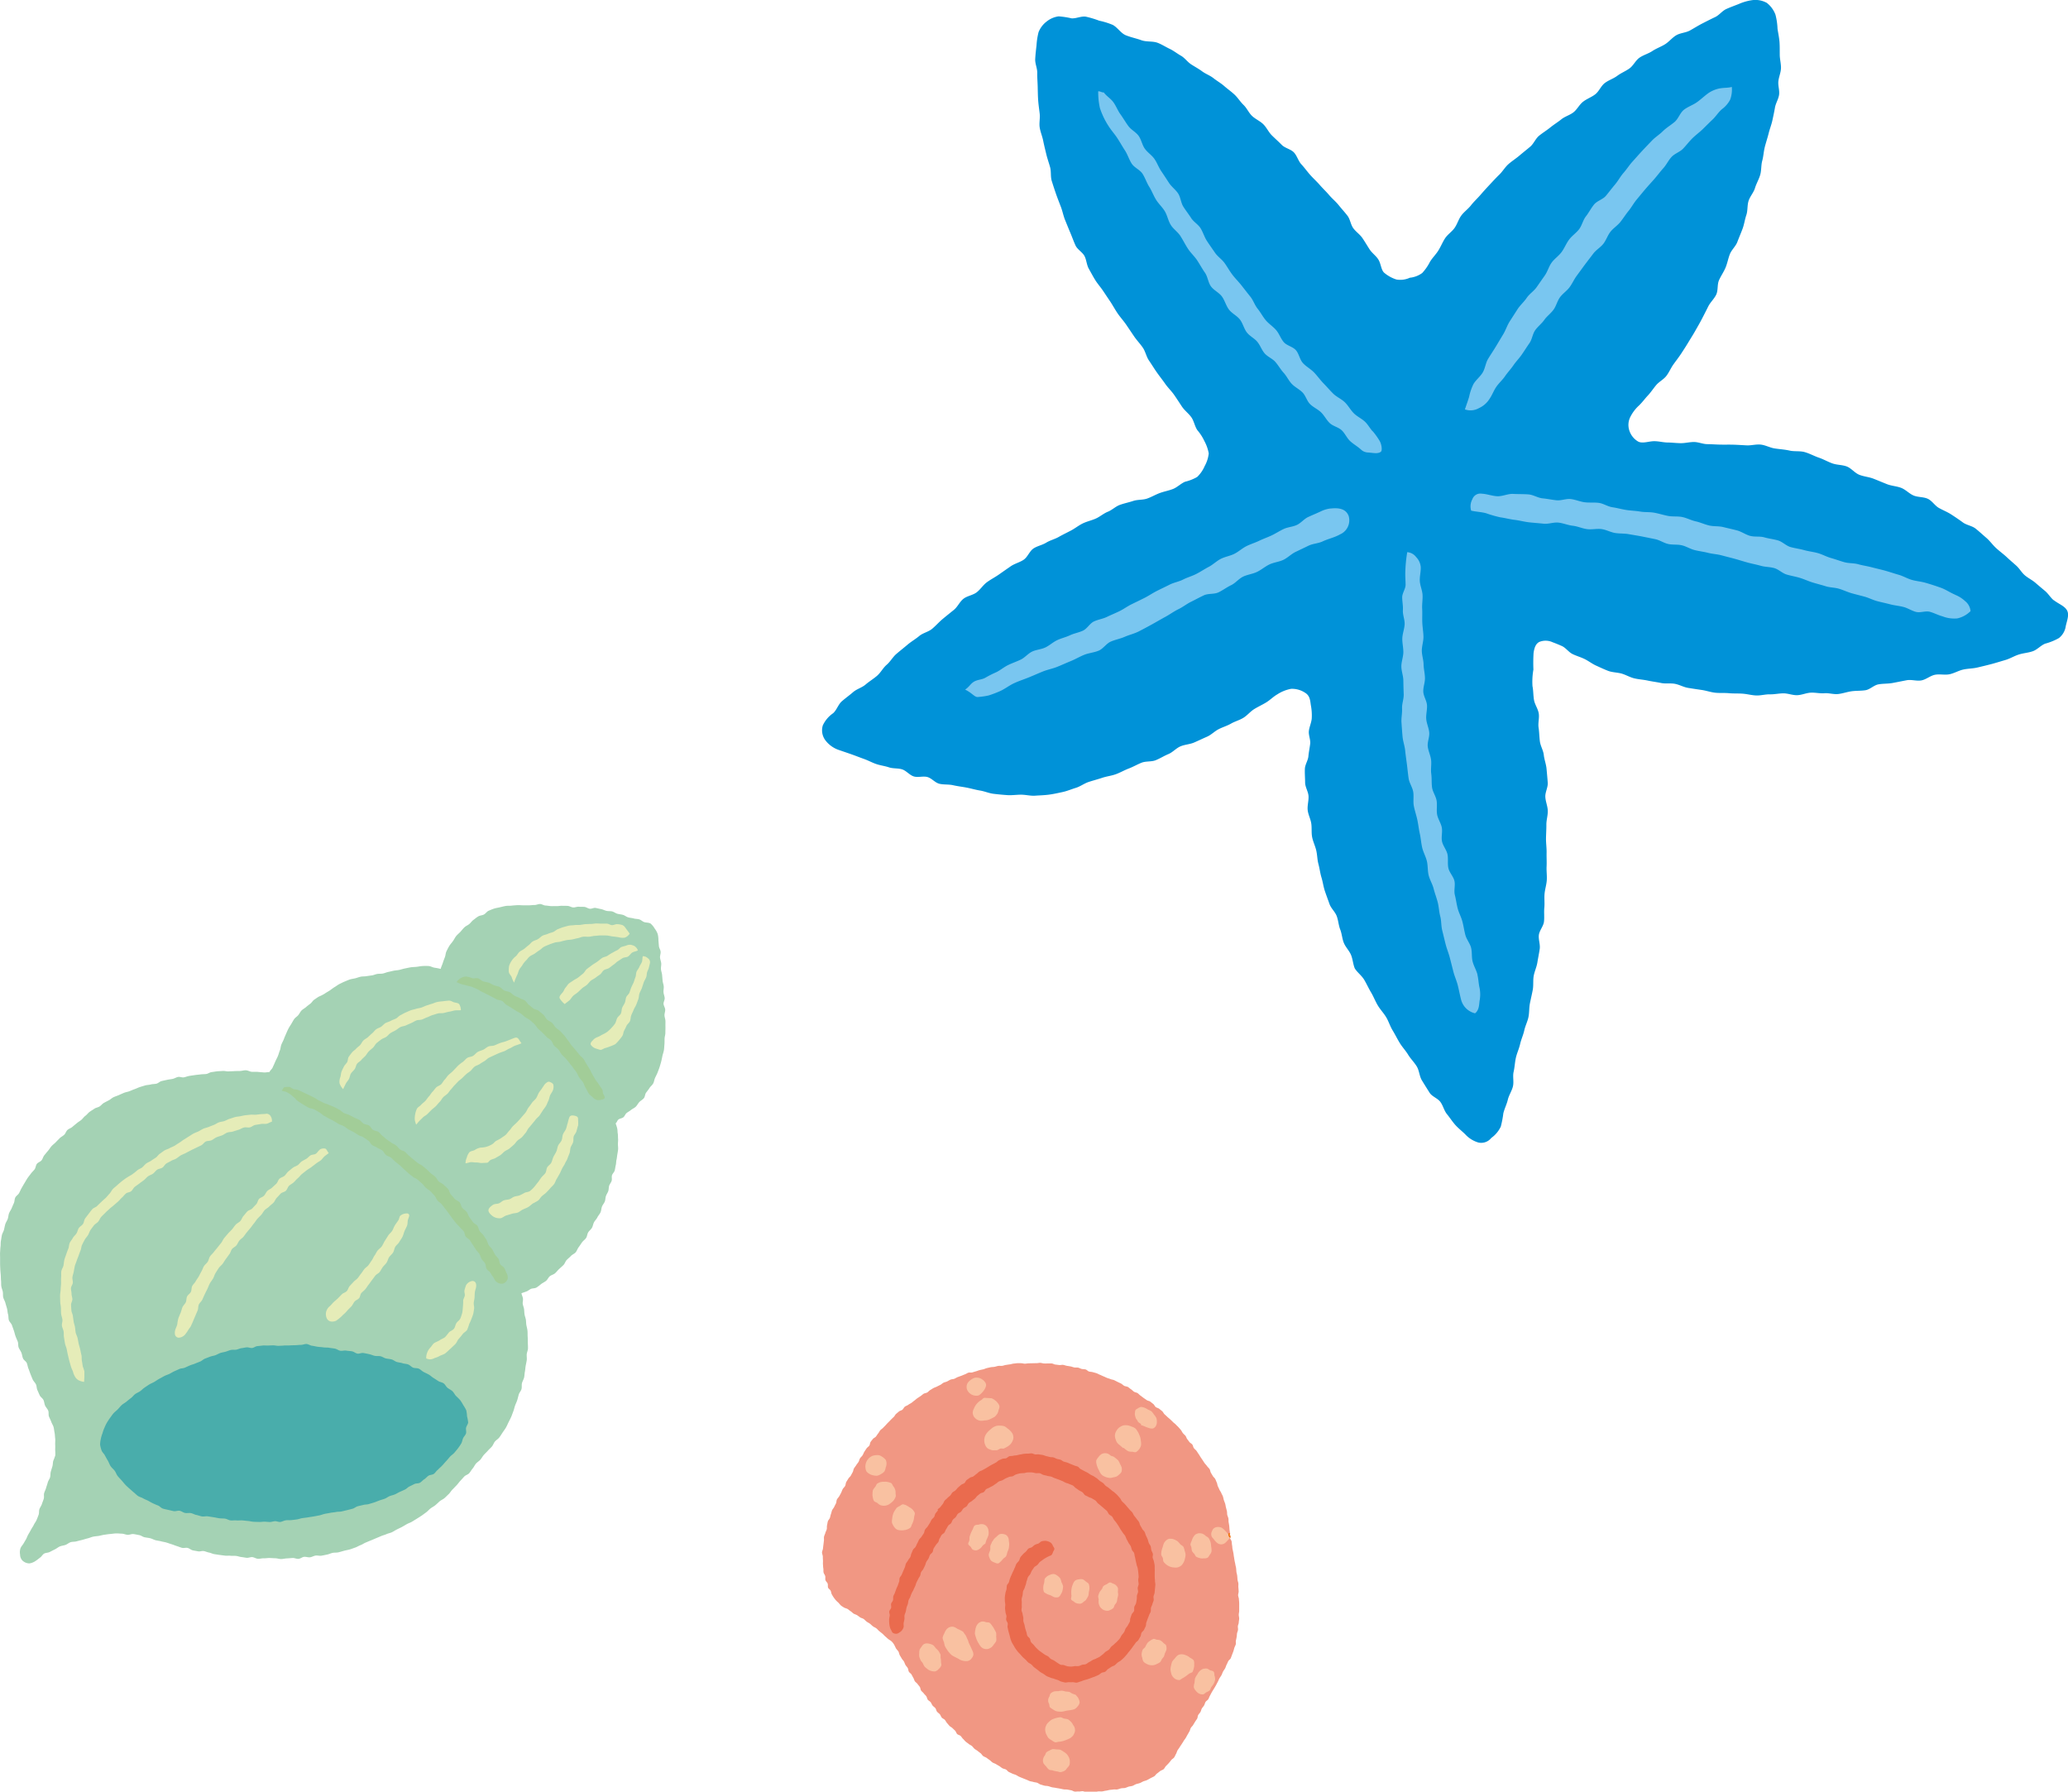 <svg xmlns="http://www.w3.org/2000/svg" xmlns:xlink="http://www.w3.org/1999/xlink" width="158.492" height="137.294" viewBox="0 0 158.492 137.294">
  <defs>
    <clipPath id="clip-path">
      <rect id="長方形_3143" data-name="長方形 3143" width="51" height="50.522" fill="none"/>
    </clipPath>
    <clipPath id="clip-path-2">
      <rect id="長方形_3144" data-name="長方形 3144" width="31.98" height="32.864" fill="none"/>
    </clipPath>
    <clipPath id="clip-path-3">
      <rect id="長方形_3145" data-name="長方形 3145" width="95.492" height="87.59" fill="none"/>
    </clipPath>
  </defs>
  <g id="グループ_2915" data-name="グループ 2915" transform="translate(-464 -535.205)">
    <g id="グループ_1882" data-name="グループ 1882" transform="translate(464 604.478)">
      <g id="グループ_1881" data-name="グループ 1881" clip-path="url(#clip-path)">
        <path id="パス_10547" data-name="パス 10547" d="M50.883,11.2c.021-.146.025-.294.039-.443s.006-.295.012-.444.061-.294.06-.444.009-.3.006-.445,0-.3,0-.445-.066-.294-.073-.442.063-.3.055-.447-.118-.29-.127-.438.1-.3.087-.451-.079-.292-.09-.439.029-.3.017-.447-.074-.291-.087-.439-.026-.3-.039-.443-.073-.291-.086-.439.032-.3.019-.448-.078-.291-.091-.438.059-.3.046-.45-.12-.287-.132-.435-.026-.3-.037-.443a1.967,1.967,0,0,0-.054-.478,1.5,1.5,0,0,0-.232-.42,1.46,1.46,0,0,0-.312-.382c-.129-.085-.317-.063-.482-.112-.138-.041-.249-.169-.387-.211s-.291-.03-.429-.071-.286-.045-.425-.085S47.881.87,47.743.831s-.285-.047-.424-.084-.26-.143-.4-.178-.293-.013-.434-.044S46.213.417,46.072.39,45.789.327,45.647.3s-.3.079-.444.062S44.928.231,44.784.22s-.285,0-.426-.012-.289.064-.431.054S43.65.153,43.509.144s-.284,0-.426-.008S42.8.167,42.655.16s-.284.006-.426,0S41.947.12,41.806.115,41.525,0,41.384,0s-.286.08-.428.077S40.672.1,40.53.1s-.283,0-.425,0-.3-.021-.45-.012-.3.018-.448.036-.306,0-.453.026-.3.066-.44.1-.3.054-.443.1-.285.108-.423.166-.228.221-.362.289-.3.067-.434.145-.242.178-.366.266-.205.222-.322.318-.264.151-.374.255-.2.225-.3.336-.223.2-.32.319-.165.267-.253.393-.2.24-.281.373-.151.273-.219.413-.065.308-.122.454-.112.285-.158.435-.127.307-.164.46A4.394,4.394,0,0,0,33.3,4.88c-.154-.026-.3-.119-.451-.128s-.313-.009-.466,0-.308.044-.461.061-.31.014-.463.04-.3.061-.455.092-.275.077-.413.106-.284.032-.423.061-.276.066-.416.094-.271.094-.411.12-.287.009-.427.032-.274.093-.415.112-.283.038-.423.061-.289.01-.428.038-.274.085-.412.12-.284.049-.42.092-.266.107-.4.16-.258.121-.387.183-.238.154-.362.227-.231.159-.349.242c-.135.1-.287.169-.421.268a3.366,3.366,0,0,1-.445.227c-.128.069-.243.161-.362.237s-.192.226-.305.312-.227.169-.333.263-.244.157-.343.26-.156.241-.247.352-.229.183-.312.3-.146.246-.221.369-.157.24-.223.368-.122.259-.18.392-.116.261-.166.4-.137.282-.195.427-.059.314-.119.458-.095.3-.157.444-.139.28-.2.424-.128.285-.191.429-.192.217-.253.361c-.155-.012-.275.037-.426.022s-.308-.025-.46-.041-.31.006-.461-.007-.3-.111-.454-.117-.309.049-.462.054-.288,0-.433.011-.288.01-.432.019-.293-.043-.436-.032-.289.014-.433.027-.286.045-.429.06-.276.129-.419.146-.289.011-.431.031-.287.029-.43.051-.286.04-.428.064-.278.084-.42.11-.305-.059-.447-.03-.271.117-.412.148-.287.041-.427.073-.283.059-.423.094-.255.166-.394.2-.293.021-.432.06-.291.034-.429.075-.276.081-.412.125-.266.113-.4.159-.266.109-.4.16-.282.069-.414.123-.264.115-.395.173-.273.1-.4.159-.236.171-.363.238-.255.131-.38.2-.214.2-.335.275-.283.091-.4.174-.248.155-.365.241-.2.213-.32.3-.2.22-.31.311-.241.164-.352.258-.226.183-.335.28-.27.136-.376.235-.146.269-.251.37-.248.163-.35.267-.205.207-.305.313-.225.189-.322.3-.169.24-.265.35-.186.224-.279.336-.122.275-.213.389-.27.157-.359.273-.087.3-.173.416-.2.213-.286.332-.182.229-.262.35-.15.25-.226.373-.146.252-.22.377-.126.263-.195.39-.227.211-.292.34-.049.3-.11.432-.116.266-.173.4-.151.253-.2.389-.049.291-.1.429-.143.259-.185.4-.063.285-.1.426-.131.269-.161.412S.1,25.66.071,25.8s-.012.293-.031.438-.021.291-.033.436,0,.291,0,.437,0,.289,0,.436.009.289.015.435.024.287.035.434.006.289.022.435,0,.292.021.437.087.279.114.423,0,.3.036.439.128.274.164.418S.5,30.854.538,31s.037.3.079.439.017.306.062.447.19.25.238.391.1.279.148.419.076.287.127.427.116.273.169.412.015.313.07.451.153.258.209.4.066.294.123.431.233.224.291.361.07.293.128.429.1.281.156.418.108.276.169.41.185.24.248.374.047.3.111.438.117.271.18.405.223.222.285.355.067.3.127.43.179.246.236.382.006.316.059.454.128.263.174.4.137.264.176.4.048.29.078.433.029.291.047.435,0,.289,0,.435a4.289,4.289,0,0,1,0,.433,3.972,3.972,0,0,1,.01.44,3.942,3.942,0,0,1-.153.412c-.041.137-.028.29-.068.427s-.086.273-.124.411-.018.292-.055.429-.141.258-.178.4-.088.273-.126.41-.109.266-.149.4.01.3-.032.438-.1.27-.143.406-.142.254-.189.389-.012.3-.063.435-.1.269-.157.4-.154.246-.214.376-.152.244-.217.372-.14.248-.211.373-.109.267-.186.388-.139.251-.221.369a1.409,1.409,0,0,0-.172.258.982.982,0,0,0-.04.516.644.644,0,0,0,.2.47.8.8,0,0,0,.515.2,1.16,1.16,0,0,0,.509-.214c.112-.075.216-.164.324-.244s.177-.223.293-.292.305-.06.435-.127.259-.136.393-.2.247-.17.383-.225.289-.066.428-.116.255-.165.4-.209.3-.023.443-.063.284-.073.428-.109.282-.086.426-.119.279-.1.424-.131.294-.036.438-.061.288-.071.434-.089.293-.045.439-.056.3-.039.442-.043.3.015.444.019.291.077.438.088.3-.076.451-.058.292.054.438.079.273.136.418.167.292.04.435.077.262.11.4.147.279.046.415.084.277.054.413.094.267.091.4.13.264.1.4.141.266.1.4.136.3-.026.435.008.253.153.391.184.279.051.417.078.292-.046.429-.021.267.09.4.113.267.1.4.12.276.044.414.063l.415.054c.139.017.282-.008.42.008s.28,0,.419.013.273.072.411.086.276.047.415.059.285-.064.424-.052.287.119.435.128.3-.046.446-.039.3-.026.443-.022.294.018.442.02.3.061.442.06.294-.045.442-.05.294-.023.441-.031.3.078.448.067.284-.14.431-.155.3.053.449.035.283-.109.429-.131.3.032.449.008.29-.058.435-.086.281-.1.425-.13.3-.007.445-.042.285-.079.428-.118.291-.062.432-.1.279-.1.42-.145.266-.134.406-.184.261-.142.4-.2.264-.113.4-.166.263-.113.4-.169.264-.111.4-.169.275-.087.406-.147.279-.08.409-.143.249-.145.377-.211.26-.123.386-.19.248-.145.373-.216.268-.111.391-.185.246-.15.368-.226.244-.152.364-.232.232-.17.35-.253.219-.206.338-.3.255-.158.371-.251.22-.2.333-.3.265-.151.376-.25.216-.207.325-.309.179-.244.286-.348.207-.215.311-.321.187-.234.289-.342.2-.22.3-.329.282-.147.382-.258.168-.25.266-.362.155-.26.253-.373.237-.189.335-.3.167-.25.264-.363.213-.211.31-.324.214-.209.311-.322.139-.274.236-.387.245-.192.335-.312.17-.252.253-.378.179-.247.254-.378.133-.273.2-.408.139-.27.2-.408.107-.284.163-.424.082-.292.133-.435.12-.278.167-.422.076-.292.12-.437.166-.267.207-.413,0-.314.039-.46.126-.278.161-.423.03-.3.06-.447.035-.3.06-.445.064-.293.083-.441-.011-.3,0-.45.089-.293.094-.443-.008-.3-.011-.449,0-.3-.011-.449,0-.3-.014-.451-.057-.295-.085-.443-.018-.275-.039-.41-.076-.265-.1-.4-.021-.274-.039-.41-.079-.266-.1-.4.033-.281.015-.418-.095-.269-.114-.406c.118-.046.249-.086.374-.132s.222-.137.339-.195.308-.037.435-.108a3.293,3.293,0,0,0,.353-.265c.121-.09.263-.153.38-.246s.176-.26.291-.356.286-.128.4-.227.2-.224.313-.327.226-.2.332-.305.146-.277.249-.386.225-.2.325-.31.268-.166.364-.281.139-.275.231-.393.168-.249.256-.37.226-.208.31-.333.084-.3.163-.43.213-.221.287-.351.089-.292.16-.425.191-.238.256-.374.18-.248.241-.386.058-.3.113-.442.169-.257.219-.4.039-.278.084-.409.134-.246.178-.376.028-.281.07-.412.148-.242.188-.374-.012-.291.027-.423.171-.238.208-.371.046-.274.081-.407.024-.279.057-.412.039-.269.062-.4.049-.267.061-.4-.014-.271-.014-.406.023-.271.011-.406,0-.275-.024-.408-.01-.281-.048-.411a3.323,3.323,0,0,0-.115-.358c.107-.087.119-.223.219-.3s.274-.089.375-.17.146-.243.247-.325.228-.142.328-.227.265-.153.372-.255.173-.25.274-.358.25-.179.345-.292.088-.309.176-.428.181-.232.26-.357.211-.219.283-.349.081-.291.144-.425.132-.263.187-.4.108-.274.154-.415.087-.281.125-.425.065-.286.095-.433.088-.284.11-.431" transform="translate(0 0)" fill="#a4d2b4"/>
        <path id="パス_10548" data-name="パス 10548" d="M50.339,103.364a2.613,2.613,0,0,0-.084-.455,2.69,2.69,0,0,0-.057-.457,2.914,2.914,0,0,0-.228-.4,3.258,3.258,0,0,0-.241-.385,4.25,4.25,0,0,0-.32-.322c-.1-.112-.164-.259-.275-.364s-.258-.163-.375-.259-.177-.251-.294-.339-.293-.1-.414-.179-.244-.161-.369-.238-.23-.186-.358-.258-.263-.131-.394-.2-.235-.19-.369-.251-.309-.027-.444-.083-.24-.193-.377-.244-.3-.047-.435-.094-.29-.052-.431-.095-.26-.156-.4-.194-.292-.043-.436-.077-.271-.136-.416-.167-.3,0-.446-.033-.282-.1-.427-.129-.29-.062-.436-.087-.312.072-.458.047-.274-.153-.42-.177-.3-.028-.441-.053-.306.035-.452.01-.276-.139-.421-.165-.294-.036-.439-.064-.294-.006-.438-.03-.289-.025-.433-.045-.284-.062-.429-.077-.282-.126-.427-.135-.3.071-.44.068-.289.023-.435.025-.288.006-.434.015-.29-.006-.436.009-.27.017-.405.022-.27-.037-.406-.036-.271.009-.406.014-.275-.016-.409,0-.269.032-.406.044-.262.132-.4.143-.279-.061-.415-.048-.269.048-.4.064-.261.091-.4.114-.278-.008-.41.023-.258.088-.387.128-.277.056-.411.1-.254.125-.386.173-.276.062-.408.112l-.393.152c-.131.052-.235.168-.366.221s-.262.1-.391.157-.269.085-.4.141-.256.117-.384.173-.289.043-.417.1l-.385.172c-.133.059-.254.144-.385.206s-.273.1-.4.17-.255.14-.383.209-.244.158-.37.231-.265.124-.388.2-.242.161-.363.241-.22.194-.339.276-.262.133-.379.219-.2.213-.317.3-.233.182-.346.276-.252.161-.361.26-.2.22-.3.324-.225.194-.323.3-.179.236-.269.354-.164.244-.245.369a3.42,3.42,0,0,0-.193.4,2.8,2.8,0,0,0-.148.416,2.415,2.415,0,0,0-.126.425,2.243,2.243,0,0,0-.058.45,2.213,2.213,0,0,0,.113.44c.044.137.176.239.25.375s.146.275.229.409.125.292.213.422.219.229.313.355.137.291.237.413.213.232.317.35.179.222.277.322.206.2.311.291.211.191.321.279.209.2.325.278.27.106.391.18.257.117.382.183.243.141.372.2.256.115.389.166.233.193.369.236.278.069.416.1.277.067.417.095.31-.055.454-.028.273.14.417.167.3-.014.446.012.278.117.423.143.283.089.428.113.3-.03.448-.007.29.046.436.067.288.059.434.079.3.01.441.028.282.12.428.136.3-.014.444,0,.3-.007.442,0,.292.033.439.043.292.054.438.062.294.009.441.014.271-.026.406-.021.269.023.4.025.268-.057.4-.062.276.074.41.056.277-.105.42-.125.292,0,.435-.016.287-.033.429-.054.279-.082.421-.1.287-.034.429-.058.285-.043.427-.068.283-.053.425-.08.276-.089.418-.118.284-.047.425-.078.288-.031.429-.063.294-.01.434-.043.282-.066.421-.1.28-.071.419-.108.258-.152.4-.191.282-.061.42-.1.294-.025.432-.068.278-.08.415-.126.269-.106.405-.154.27-.082.4-.13.245-.148.376-.2.273-.076.4-.13.248-.138.376-.194.257-.114.385-.172.225-.18.351-.242.252-.12.377-.185.3-.032.425-.1.213-.193.334-.266.207-.2.326-.273.3-.062.411-.142.181-.223.3-.307c.1-.113.221-.207.327-.318s.2-.23.306-.341.2-.233.3-.346.243-.194.34-.311.2-.232.291-.356.163-.227.234-.349.083-.27.14-.4.18-.232.223-.363-.02-.295.005-.429c.029-.155.161-.294.165-.439" transform="translate(-14.461 -63.649)" fill="#49adab"/>
        <path id="パス_10549" data-name="パス 10549" d="M29.078,46.435c-.133.009-.267.016-.4.022s-.267.037-.4.043-.27-.013-.4,0-.27.027-.4.042-.266.054-.4.078-.272.029-.4.067-.271.089-.407.131-.259.123-.394.168-.284.051-.418.1-.25.144-.383.195-.265.1-.4.157-.277.075-.407.134-.247.143-.375.206-.266.105-.391.173-.24.153-.363.226-.239.157-.362.229-.231.171-.354.243-.238.157-.36.23-.264.114-.386.187-.273.1-.394.177-.231.17-.35.248-.193.224-.312.3-.239.154-.355.236-.261.125-.375.211-.2.211-.308.3-.264.127-.372.22a4.258,4.258,0,0,1-.387.308c-.137.092-.286.166-.424.257s-.273.19-.4.293c-.112.09-.224.183-.329.283s-.226.183-.327.286-.156.253-.257.355-.19.231-.3.334-.224.195-.33.3-.214.2-.318.31-.281.145-.38.255-.187.237-.278.354-.18.234-.268.352-.082.3-.167.424-.239.192-.32.315-.1.283-.178.409-.208.22-.278.349-.174.244-.238.377-.052.3-.108.437-.107.272-.154.412-.1.275-.142.418-.046.309-.076.461-.142.292-.165.446,0,.315-.015.47,0,.312-.006.468-.027.31-.032.465-.043.311-.043.466.006.312.01.467.047.31.054.465,0,.306.015.458.083.3.1.451-.057.313-.038.465.107.294.13.445,0,.309.029.459.045.3.075.452.1.291.132.44.056.3.092.448.069.3.108.445.082.294.125.44.121.282.167.428a1.264,1.264,0,0,0,.15.354.676.676,0,0,0,.273.269,1.152,1.152,0,0,0,.42.123c0-.128.02-.3.021-.418s0-.256,0-.379a2.44,2.44,0,0,0-.119-.368c-.029-.145-.041-.294-.072-.439s0-.3-.037-.448-.059-.291-.093-.436-.082-.286-.115-.43-.054-.292-.086-.437-.116-.278-.146-.424-.03-.3-.057-.442-.081-.273-.1-.413-.041-.28-.059-.421-.1-.275-.112-.416-.018-.285-.026-.426.1-.287.1-.429-.065-.282-.063-.424-.052-.287-.044-.428.127-.275.141-.416-.048-.291-.029-.431.072-.276.1-.416.048-.279.079-.418.1-.273.143-.412.106-.269.153-.405.094-.272.149-.405.054-.293.117-.423.131-.26.2-.387.178-.232.254-.355.11-.274.192-.394.172-.234.26-.35.238-.18.33-.292.139-.261.237-.369.206-.2.308-.308.214-.2.32-.3.224-.182.334-.278.214-.188.322-.281.192-.214.3-.306.19-.218.3-.309.3-.089.407-.178.167-.248.278-.336.234-.164.346-.252.23-.168.344-.255.2-.207.316-.292.264-.122.38-.205.2-.215.314-.3.288-.083.407-.162.185-.237.3-.314.254-.132.375-.208.271-.1.393-.177.228-.174.351-.245.262-.114.387-.182.251-.134.377-.2.268-.126.4-.193.266-.128.4-.194.218-.228.351-.292.31-.035.445-.1.248-.169.384-.227.282-.092.419-.146.256-.161.395-.211.3-.036.441-.082.28-.091.423-.132.269-.139.413-.175.307.019.452-.01.271-.164.417-.188.288-.041.433-.072.3.014.448-.02.243-.119.39-.151a.586.586,0,0,0-.071-.389.392.392,0,0,0-.36-.229" transform="translate(-8.687 -30.354)" fill="#e5ecb8"/>
        <path id="パス_10550" data-name="パス 10550" d="M79.406,54.346c-.077-.121-.244-.184-.319-.3s-.065-.3-.14-.417-.2-.215-.27-.336-.129-.256-.2-.377-.2-.212-.275-.333-.1-.276-.172-.4-.157-.239-.234-.358-.209-.2-.289-.321-.089-.286-.171-.4-.256-.166-.341-.28-.174-.248-.266-.368-.12-.29-.213-.41-.242-.2-.337-.314-.108-.3-.2-.42-.285-.157-.383-.273-.2-.229-.3-.343-.112-.308-.214-.419-.223-.208-.329-.317-.274-.155-.383-.261-.167-.265-.279-.367-.23-.168-.336-.262-.2-.2-.309-.293-.217-.182-.326-.273-.257-.133-.367-.222-.219-.179-.33-.267-.211-.19-.323-.276-.2-.209-.31-.3-.274-.107-.387-.191-.188-.222-.3-.306-.254-.133-.368-.216-.235-.158-.35-.241-.211-.192-.326-.275-.191-.22-.306-.3-.3-.077-.417-.158-.178-.253-.3-.331-.3-.07-.419-.145-.207-.215-.332-.287-.269-.11-.395-.18-.254-.136-.381-.2-.28-.085-.408-.151-.226-.19-.355-.254-.253-.139-.383-.2-.269-.105-.4-.167-.275-.092-.405-.153-.255-.134-.386-.195-.242-.164-.373-.224-.258-.128-.389-.188-.26-.124-.391-.185-.26-.123-.391-.183-.3-.035-.432-.1c-.1-.045-.186-.145-.3-.149s-.227.011-.334.015c-.061,0-.15.176-.225.269.11.056.266.06.364.108a3.5,3.5,0,0,1,.3.177c.1.066.187.167.286.241s.167.2.27.265c.138.09.277.184.417.272s.288.175.435.25c.129.066.295.061.424.128s.249.15.377.218.227.19.355.258.251.144.378.214.261.127.387.2.246.153.372.226.278.1.4.172.235.172.359.248.265.123.388.2.246.153.368.231.281.1.4.18.239.165.359.246.175.258.294.341.273.116.39.2.27.123.386.21.166.262.281.35.278.116.391.206.207.205.319.3.231.182.346.275.207.213.322.305.215.2.329.3.232.182.345.275.269.138.381.234.223.194.332.292.19.229.3.33.25.166.354.271.2.217.3.326.14.269.237.381.24.182.335.3.178.235.271.35.175.238.266.354.168.244.258.36.183.232.273.348.211.209.3.325.208.194.294.306.074.3.158.408.237.174.319.288.15.238.229.354.152.236.23.353.191.212.266.331.1.269.171.39.195.212.264.335.052.292.117.416.208.178.282.287.128.226.209.328.124.238.21.335a.657.657,0,0,0,.332.187.426.426,0,0,0,.372-.065.541.541,0,0,0,.22-.319.633.633,0,0,0-.072-.384c-.068-.127-.106-.276-.182-.4" transform="translate(-40.747 -26.446)" fill="#a2cd98"/>
        <path id="パス_10551" data-name="パス 10551" d="M49.806,54.2c-.118.067-.182.228-.3.3s-.285.051-.4.121-.2.187-.319.26-.242.127-.354.2-.19.2-.3.282-.275.122-.39.212-.228.185-.341.278-.183.236-.293.332-.278.128-.386.228-.139.28-.245.381-.216.2-.32.3-.264.15-.367.255-.153.259-.255.365-.278.139-.379.246-.113.3-.213.4l-.3.322c-.1.109-.293.135-.394.244s-.188.232-.289.342-.139.278-.24.387-.257.169-.357.28-.178.241-.276.353-.212.211-.309.324-.194.227-.29.341-.144.267-.239.383-.186.228-.276.345-.194.223-.28.343-.209.214-.292.336-.1.289-.178.413-.214.213-.291.339-.116.275-.19.4-.137.261-.208.39-.17.243-.239.374-.2.231-.264.363-.035.312-.1.445-.228.219-.291.352-.035.309-.1.444-.192.238-.251.373-.083.286-.141.422-.112.273-.169.41a2.942,2.942,0,0,0-.09.485c-.037.161-.131.31-.166.471a.707.707,0,0,0,0,.351.315.315,0,0,0,.272.2.684.684,0,0,0,.528-.286A2.961,2.961,0,0,0,39.734,68c.059-.108.156-.2.206-.313s.107-.226.153-.34c.057-.141.119-.279.177-.419s.119-.279.179-.418.032-.317.093-.456.205-.241.268-.378.122-.278.187-.414.135-.271.2-.406.114-.283.186-.416.174-.25.25-.381.109-.288.189-.417.161-.257.245-.384.22-.216.309-.34.16-.257.252-.378.167-.234.255-.348.115-.276.2-.389.248-.171.338-.283.138-.258.229-.37.227-.186.319-.3.168-.234.26-.345.184-.221.277-.331.169-.234.262-.343.165-.238.259-.347.207-.2.3-.309.163-.249.262-.357.247-.171.348-.278.226-.189.328-.295.146-.268.249-.372.2-.217.3-.32.294-.119.4-.221.138-.279.244-.381.25-.163.357-.264.2-.221.317-.319.2-.228.318-.322.236-.186.354-.278.255-.16.373-.253.24-.179.356-.273.244-.149.355-.239.182-.222.294-.313.2-.148.315-.241c-.124-.158-.158-.3-.253-.341a.545.545,0,0,0-.452.085" transform="translate(-25.304 -35.361)" fill="#e5ecb8"/>
        <path id="パス_10552" data-name="パス 10552" d="M112.184,24.676c-.079-.129-.177-.247-.253-.378s-.19-.24-.266-.371-.15-.262-.227-.393-.129-.275-.209-.4-.154-.26-.239-.386-.141-.272-.231-.393-.23-.209-.323-.329-.191-.237-.287-.356-.2-.227-.3-.344-.168-.258-.268-.373-.171-.257-.275-.369-.2-.23-.308-.34-.253-.179-.361-.287-.174-.259-.285-.365-.277-.151-.389-.254-.165-.275-.281-.375-.235-.2-.353-.294-.3-.094-.416-.183-.221-.193-.34-.278-.186-.249-.308-.33-.279-.111-.4-.187-.275-.111-.4-.184-.226-.2-.356-.265-.294-.069-.425-.134-.225-.211-.359-.271-.289-.072-.424-.129-.26-.141-.4-.193-.291-.057-.43-.105-.248-.187-.388-.231-.315.028-.456-.012a1.77,1.77,0,0,0-.456-.126.824.824,0,0,0-.441.136.8.8,0,0,0-.3.3c.139.035.218.1.354.143s.278.061.412.105.28.059.413.108.261.114.392.168.243.153.372.211.254.124.382.186.252.128.378.193.249.133.374.2.295.054.418.124.2.22.321.293.246.141.365.216.238.153.357.231.253.132.371.211.225.2.344.285.266.143.381.238.226.195.336.3.174.248.28.353.225.195.327.3.212.209.312.319.259.168.357.28.131.282.229.394.236.189.333.3.152.263.25.375.212.21.312.32.193.224.283.344.191.228.274.353.187.234.265.362.135.266.214.393.195.228.277.351.125.313.214.453.151.3.244.434.259.219.365.346a.59.59,0,0,0,.545.125c.135-.033.277-.049.3-.16s-.092-.226-.126-.343c-.028-.1-.01-.217-.062-.3" transform="translate(-66.039 -10.484)" fill="#a2cd98"/>
        <path id="パス_10553" data-name="パス 10553" d="M114.981,47.6a2.408,2.408,0,0,0,0-.475c.007-.15,0-.241-.213-.3s-.362-.049-.444.08a3.1,3.1,0,0,0-.134.464c-.06.144-.075.307-.134.453s-.173.268-.231.413-.047.319-.106.464-.2.256-.264.4-.075.309-.138.452-.157.273-.224.415-.092.3-.164.444-.229.219-.308.35-.062.322-.149.448-.216.221-.31.342-.169.257-.266.374-.187.244-.287.358a2.166,2.166,0,0,1-.316.3c-.114.085-.289.076-.415.14a3.853,3.853,0,0,1-.376.194c-.132.05-.28.052-.415.1s-.246.161-.381.2-.289.035-.421.086-.242.177-.377.226-.3.029-.427.1c-.2.123-.357.277-.368.419s.127.311.318.455a.876.876,0,0,0,.644.158c.144-.042.265-.162.408-.206s.288-.082.43-.13.306-.038.445-.092.254-.17.39-.233.278-.112.409-.187.232-.187.356-.274a4.22,4.22,0,0,0,.4-.222c.119-.091.184-.24.293-.338s.237-.177.339-.282.207-.21.3-.322.216-.207.3-.326.122-.274.2-.4.149-.252.221-.382.125-.265.189-.4.161-.249.219-.385.152-.257.2-.4.108-.27.156-.407.038-.293.082-.431.146-.258.188-.4.006-.3.046-.439.171-.253.21-.393.075-.28.115-.419" transform="translate(-70.678 -30.589)" fill="#e5ecb8"/>
        <path id="パス_10554" data-name="パス 10554" d="M78.36,68.459a.735.735,0,0,0-.512.162c-.094.065-.094.244-.16.349-.084.134-.185.257-.268.391s-.129.291-.212.426-.225.233-.308.367-.168.268-.253.4-.141.286-.23.417-.241.216-.335.343-.14.255-.226.371-.132.262-.218.377-.159.242-.246.357-.226.19-.315.3-.163.238-.254.35-.167.237-.259.347-.23.183-.324.292-.2.211-.292.318-.123.279-.221.384-.272.139-.373.241-.2.206-.3.306-.216.189-.322.286-.188.221-.3.315a.857.857,0,0,0-.277.407.774.774,0,0,0,.057.563.437.437,0,0,0,.3.209.73.73,0,0,0,.392-.054,3.612,3.612,0,0,0,.489-.4l-.006-.008a2.817,2.817,0,0,0,.4-.394c.09-.109.205-.2.3-.308s.144-.249.235-.358.257-.155.348-.264.09-.3.181-.4.217-.188.308-.3.159-.236.249-.346.166-.231.253-.342.168-.228.255-.341.25-.166.335-.28.146-.246.228-.362.215-.226.3-.353.11-.3.2-.426.22-.224.3-.354.091-.306.17-.438.227-.224.3-.359.178-.257.247-.4.1-.3.158-.439.14-.277.195-.422.027-.315.073-.464c.064-.209.2-.4-.06-.476" transform="translate(-47.151 -44.747)" fill="#e5ecb8"/>
        <path id="パス_10555" data-name="パス 10555" d="M83.917,21.513c-.12-.033-.251-.144-.417-.132-.144.01-.29.028-.435.045s-.293.028-.435.056-.278.1-.417.14-.273.088-.409.131-.264.113-.4.159-.284.055-.418.1-.282.065-.415.117-.263.116-.395.172-.253.137-.383.2-.222.2-.35.26-.268.1-.393.172-.275.1-.4.17-.212.2-.331.278-.27.113-.385.2-.194.216-.306.306-.208.194-.315.289-.246.153-.349.255-.155.244-.252.351-.219.176-.309.281-.226.175-.312.285-.173.222-.252.336-.055.294-.125.414-.188.211-.248.337-.129.247-.178.378-.051.273-.087.409a.967.967,0,0,0-.067.495,1.237,1.237,0,0,0,.275.446c.062-.134.135-.285.2-.414s.174-.238.244-.364.076-.294.152-.417.2-.216.285-.336.1-.291.181-.407.241-.183.332-.3.212-.2.308-.309.164-.244.265-.348.221-.19.327-.289.163-.256.274-.35.232-.18.347-.269.272-.122.391-.205.207-.215.33-.293.259-.135.386-.208.235-.179.365-.246.292-.068.424-.13.265-.119.4-.176.255-.144.392-.2.3-.028.437-.075.264-.126.4-.169.265-.131.407-.169.277-.093.42-.127.3-.005.441-.035.281-.078.425-.1.283-.072.428-.095.317,0,.462-.02a.9.9,0,0,0-.12-.449c-.08-.11-.246-.111-.4-.154" transform="translate(-49.11 -13.977)" fill="#e5ecb8"/>
        <path id="パス_10556" data-name="パス 10556" d="M121.359,4.433a1.56,1.56,0,0,0-.429-.08c-.132-.009-.269.081-.4.075s-.26-.111-.393-.114-.265,0-.4,0-.265-.013-.4-.014-.264.037-.4.037-.289.009-.43.015-.285.045-.427.059-.291-.006-.431.016-.292.013-.431.043-.28.074-.418.112-.27.1-.405.149-.242.171-.375.224-.275.079-.405.14-.282.076-.408.143-.224.186-.347.26-.276.1-.4.178-.205.206-.321.291-.218.183-.331.273-.255.139-.364.233-.172.234-.278.333a1.374,1.374,0,0,0-.305.323,1.561,1.561,0,0,0-.212.412,1.658,1.658,0,0,0-.025.469c.015.149.164.268.224.41a1.531,1.531,0,0,0,.18.412,4.627,4.627,0,0,1,.235-.583c.066-.125.09-.275.153-.4s.176-.234.249-.355a1.607,1.607,0,0,1,.256-.336c.107-.1.188-.233.3-.325s.264-.139.384-.222.233-.178.359-.253.225-.2.356-.27.271-.122.407-.178.279-.1.419-.146.3-.032.439-.071.282-.078.426-.108.291-.03.437-.053.292-.075.44-.1.291-.1.44-.117.3.013.453,0,.3-.059.448-.066.3-.032.452-.033.3,0,.453.008.3.057.449.072.3.034.447.058a1.149,1.149,0,0,0,.486.032.793.793,0,0,0,.369-.3,3.848,3.848,0,0,0-.243-.34c-.1-.138-.166-.262-.3-.31" transform="translate(-73.628 -2.81)" fill="#e5ecb8"/>
        <path id="パス_10557" data-name="パス 10557" d="M109.563,39.376c-.146-.078-.2-.066-.3,0a.7.7,0,0,0-.246.255c-.028.055-.077.1-.106.153-.074.136-.19.248-.268.381s-.123.287-.207.417-.227.22-.315.346-.179.25-.272.373-.142.28-.24.4-.2.233-.3.35-.2.233-.309.347-.226.21-.336.32-.172.237-.275.338-.179.234-.284.332-.243.166-.354.257a4.211,4.211,0,0,1-.383.209c-.121.079-.209.217-.341.279a1.693,1.693,0,0,1-.843.237,1.144,1.144,0,0,0-.443.177c-.13.077-.312.079-.419.178a1.012,1.012,0,0,0-.2.4,1.161,1.161,0,0,0-.1.447c.139-.007.29-.081.423-.087s.276.032.41.025.275.047.41.04.273-.011.408-.019c.1-.007.171-.159.26-.208.125-.069.278-.089.4-.163s.25-.14.367-.22.21-.2.323-.283.26-.131.37-.221.217-.186.324-.28.182-.224.285-.322.243-.161.342-.263.184-.22.279-.326.138-.257.23-.366.187-.214.276-.326.186-.221.273-.337.221-.2.3-.317.159-.243.237-.365.177-.233.25-.358.116-.268.183-.4.076-.285.136-.417.158-.246.212-.381a.792.792,0,0,0,.043-.36c-.008-.116-.057-.171-.2-.245" transform="translate(-67.344 -25.705)" fill="#e5ecb8"/>
        <path id="パス_10558" data-name="パス 10558" d="M99.186,29.7c-.145.047-.283.114-.427.164s-.3.078-.438.131-.279.121-.421.177-.32.025-.46.084-.254.18-.392.244-.3.1-.43.176-.227.221-.358.3-.321.073-.448.159-.221.224-.347.313a2.516,2.516,0,0,0-.406.333c-.119.128-.241.255-.363.38-.1.1-.226.189-.33.293s-.176.239-.279.343-.164.25-.268.354-.277.139-.381.243-.183.232-.286.337-.169.245-.271.35-.175.239-.275.346-.229.187-.328.3-.249.176-.317.3a1.612,1.612,0,0,0-.133.417,1.747,1.747,0,0,0-.032.431,2.094,2.094,0,0,0,.107.365c.1-.1.145-.175.232-.266s.2-.193.289-.285.234-.152.328-.246.209-.214.316-.318.233-.189.34-.294.193-.231.3-.335.17-.253.275-.359.226-.166.322-.265.165-.225.26-.324.176-.215.271-.314.191-.2.287-.3.222-.171.319-.269.2-.2.3-.292.23-.159.332-.253.188-.225.3-.314.27-.118.39-.2.24-.154.365-.227.222-.193.35-.259.261-.123.392-.184.261-.123.394-.179.273-.095.407-.149.251-.149.386-.2.254-.143.388-.2c.176-.07.343-.109.53-.2-.152-.189-.2-.334-.3-.4-.122-.08-.248,0-.49.084" transform="translate(-60.008 -19.338)" fill="#e5ecb8"/>
        <path id="パス_10559" data-name="パス 10559" d="M135.273,12.05a.365.365,0,0,0-.165-.353.571.571,0,0,0-.381-.158c-.052.13-.024.323-.077.453s-.143.244-.195.375-.16.238-.212.368-.034.289-.087.419-.087.268-.139.4-.127.252-.179.382-.09.266-.143.4-.2.224-.248.354-.048.283-.1.413-.144.244-.2.374-.043.31-.1.448-.223.23-.29.363-.087.3-.167.422a3,3,0,0,1-.288.346,2.334,2.334,0,0,1-.329.3,2.163,2.163,0,0,1-.388.212,2.242,2.242,0,0,1-.4.2.783.783,0,0,0-.3.228c-.089.09-.212.207-.141.348a.791.791,0,0,0,.321.252,3.083,3.083,0,0,0,.371.115c.109.044.253-.081.389-.127a2.47,2.47,0,0,0,.389-.13,2.73,2.73,0,0,0,.392-.165,2.76,2.76,0,0,0,.292-.306,3.1,3.1,0,0,0,.255-.333c.078-.113.071-.278.137-.4s.126-.24.181-.367.213-.235.269-.374.045-.3.1-.444.127-.271.18-.411.148-.265.2-.4.108-.279.159-.42.039-.3.09-.445.134-.27.184-.411.091-.286.141-.427.14-.267.191-.408c.042-.116.034-.251.066-.371s.108-.23.135-.351.062-.242.087-.363" transform="translate(-85.457 -7.544)" fill="#e5ecb8"/>
        <path id="パス_10560" data-name="パス 10560" d="M98,85.518c.015-.136-.039-.278-.03-.415s.053-.27.062-.407.009-.274.023-.409.072-.265.095-.4c.036-.215-.02-.487-.3-.469a.663.663,0,0,0-.472.332c-.04.124-.087.252-.117.381s.042.276.023.406-.114.253-.122.383a4.478,4.478,0,0,1-.02.459,4.168,4.168,0,0,1-.05.464,3.772,3.772,0,0,1-.146.445c-.063.142-.226.231-.306.361s-.093.31-.189.43-.271.168-.382.277a4.469,4.469,0,0,1-.294.362c-.118.095-.273.143-.4.231s-.273.132-.409.21-.215.256-.329.37a1.053,1.053,0,0,0-.24.4.911.911,0,0,0-.064.424.9.9,0,0,0,.312.072.951.951,0,0,0,.34-.108,1.874,1.874,0,0,0,.34-.133c.146-.091.333-.123.467-.225s.255-.231.383-.344.249-.233.373-.351.163-.288.268-.406.21-.236.3-.364.271-.2.353-.34a4.8,4.8,0,0,0,.161-.459,2.975,2.975,0,0,0,.164-.374,3.824,3.824,0,0,0,.141-.389c.025-.134.05-.272.065-.408" transform="translate(-61.663 -54.531)" fill="#e5ecb8"/>
        <path id="パス_10561" data-name="パス 10561" d="M129.482,9.08a.6.6,0,0,0-.5-.014c-.127.054-.27.071-.4.124s-.218.2-.345.254-.243.129-.365.193a3.521,3.521,0,0,0-.348.217c-.13.088-.314.095-.442.185s-.245.2-.372.288-.268.164-.393.258-.252.185-.377.28-.187.27-.31.366-.242.2-.365.295-.278.152-.4.248a3.616,3.616,0,0,0-.327.223c-.093.091-.159.21-.246.308s-.122.239-.2.339c-.155.191-.31.321-.247.481a1.708,1.708,0,0,0,.386.439c.111-.1.262-.2.372-.3s.175-.244.284-.341.241-.169.35-.266.211-.2.321-.3.247-.161.358-.256.192-.225.3-.318.257-.147.371-.237.237-.169.355-.255.173-.245.29-.325.28-.09.4-.167.221-.18.341-.254.213-.2.334-.269.235-.159.357-.231.3-.054.419-.126.2-.223.318-.3.315-.095.436-.169a.636.636,0,0,0-.359-.382" transform="translate(-80.95 -5.896)" fill="#e5ecb8"/>
      </g>
    </g>
    <g id="グループ_1884" data-name="グループ 1884" transform="translate(527 639.635)">
      <g id="グループ_1883" data-name="グループ 1883" transform="translate(0)" clip-path="url(#clip-path-2)">
        <path id="パス_10562" data-name="パス 10562" d="M3.9,5.834c.058-.077.175-.11.234-.186s.106-.162.168-.236.1-.17.162-.243.155-.121.22-.192.137-.136.2-.206.128-.145.2-.213.134-.139.2-.206.138-.135.209-.2.107-.17.18-.234.149-.125.222-.188.19-.075.265-.136.11-.172.186-.232.181-.082.258-.141.169-.1.247-.152.15-.122.229-.178.148-.126.228-.18l.242-.16c.081-.052.15-.124.232-.176s.193-.054.276-.1.146-.137.23-.186.165-.106.251-.153.184-.071.27-.117.175-.087.262-.131.157-.123.245-.165.19-.055.279-.1.17-.1.26-.137.2-.028.29-.065.172-.1.263-.131.183-.068.275-.1.18-.077.272-.109.174-.1.267-.127.207.007.3-.021.186-.058.28-.084.184-.067.278-.091.191-.04.286-.063.183-.073.279-.094.19-.045.286-.064.2-.014.292-.031.189-.055.285-.07.2.007.3-.006S14,.175,14.094.163s.193-.032.29-.042.192-.051.289-.06.194-.026.292-.032.2,0,.294,0,.2.041.295.038.194-.027.292-.028.2-.006.293-.006.2-.008.293-.006.2-.028.294-.025.194.042.291.047.2,0,.293,0,.2-.007.294,0,.189.075.286.085.193.024.29.036.2-.026.3-.012.189.056.285.072.193.029.289.047.187.059.282.078.2-.006.3.016.181.081.276.1.2.013.292.038.166.129.259.157.2.021.29.05.189.048.282.08.176.088.267.121.176.083.267.118.176.081.266.118.187.056.277.095.194.043.283.084.174.089.261.132.177.082.264.126.154.126.24.172.2.041.285.089.153.126.236.176.146.135.229.186.194.057.276.11.143.137.224.191.154.119.234.175.161.109.24.166.2.061.275.119.153.121.23.182.112.172.189.233.192.073.267.135.154.12.228.185.108.172.181.237.145.13.217.2.147.121.215.187.14.129.206.2.151.119.216.189.137.134.2.2.126.143.188.215.1.169.155.242.138.134.2.208.078.18.136.256.115.151.172.227.163.116.22.192.061.19.117.268.14.133.2.21.1.159.159.237.1.164.153.242.106.158.16.236.1.161.157.238.132.145.186.225.139.142.191.224.054.195.1.278.1.165.148.25.14.145.185.23.075.18.117.268.043.194.082.282.085.174.122.263.107.166.141.256.094.173.126.264.044.191.073.283.071.182.1.275.036.192.061.286.05.188.072.282.01.2.029.291.072.184.088.28,0,.2.018.292.035.191.046.287.013.194.023.29.032.193.039.29c-.029.049-.09.1-.146.092-.081-.028-.11-.139-.17-.195a2,2,0,0,0-.193-.155.619.619,0,0,0-.338-.146.487.487,0,0,0-.325.183A.41.41,0,0,0,30,13.2a.646.646,0,0,0,.17.276c.072.092.112.194.184.233.088.049.183.008.287-.023a.765.765,0,0,0,.282-.088,2.424,2.424,0,0,0,.237-.175c.049-.024.056-.044.1-.02.025.1.1.172.127.268s.016.2.038.3.016.2.037.3.044.193.063.29.025.2.043.293.031.2.047.292.044.193.059.291.047.193.06.291.015.2.027.3.05.193.06.292.015.2.024.3.057.194.065.292-.011.2,0,.3.016.2.021.3-.044.2-.04.3.057.2.06.294.019.2.021.3,0,.2,0,.3,0,.2,0,.3-.031.2-.032.3.034.2.031.3-.029.2-.033.3-.059.185-.066.278.019.19.009.283-.062.181-.075.273-.013.187-.03.279-.037.183-.057.274.013.2-.011.288-.079.173-.107.263-.046.183-.078.271-.067.176-.1.263-.064.178-.1.263-.143.137-.187.221-.079.183-.127.271-.066.191-.114.278-.114.165-.161.252-.072.188-.12.275-.112.166-.16.253-.08.183-.129.27-.091.177-.14.264-.1.17-.152.257-.108.168-.157.255-.092.177-.141.264-.078.184-.128.271-.166.135-.215.221-.065.182-.113.265-.121.15-.169.232-.059.186-.107.268-.123.149-.171.231-.036.2-.084.282-.11.156-.158.238-.1.163-.147.245-.13.144-.178.226-.059.186-.107.268-.094.166-.142.248-.091.167-.139.249-.114.154-.162.236-.1.16-.152.242-.109.157-.157.239-.112.155-.16.238-.064.183-.112.265-.088.187-.143.27-.167.13-.228.209-.122.159-.189.234-.138.145-.21.216-.108.181-.184.247-.19.086-.27.148-.154.128-.238.185-.134.166-.221.218-.183.09-.272.138-.176.1-.268.146-.195.062-.288.1-.179.1-.274.133-.194.049-.286.081-.176.1-.27.13-.2.033-.292.06-.184.079-.28.1-.2.007-.3.029-.189.064-.286.083-.2-.01-.3.006-.2.02-.294.034-.192.049-.291.059-.194.047-.292.055-.2-.01-.3,0-.2.06-.294.063-.2-.006-.3-.006-.2-.005-.3-.008-.2-.061-.294-.066-.2.03-.3.022-.2.016-.3.006-.19-.084-.288-.1-.193-.039-.291-.053-.2,0-.3-.02-.193-.04-.29-.059-.2-.031-.292-.051-.2-.025-.293-.047-.188-.062-.284-.086-.2-.014-.3-.04-.19-.056-.285-.084-.174-.107-.268-.137-.193-.03-.284-.06-.193-.035-.283-.067-.176-.081-.266-.115-.18-.071-.269-.107-.18-.071-.268-.11-.167-.1-.254-.14-.187-.056-.274-.1-.177-.08-.262-.124-.142-.144-.227-.19-.191-.052-.275-.1-.155-.118-.238-.167-.168-.095-.25-.146-.182-.074-.263-.126-.144-.133-.224-.187-.156-.113-.235-.169-.18-.079-.258-.136-.121-.16-.2-.218-.152-.118-.228-.178-.165-.1-.239-.164-.125-.152-.2-.214-.172-.094-.245-.158-.159-.112-.23-.176-.13-.144-.2-.209-.116-.158-.186-.224-.193-.078-.262-.145-.089-.184-.156-.253-.139-.133-.206-.2-.168-.107-.233-.177-.125-.148-.189-.219-.1-.167-.165-.239-.174-.1-.237-.176-.085-.18-.147-.253-.154-.122-.215-.2-.066-.193-.126-.268-.153-.123-.213-.2-.087-.175-.145-.252-.163-.117-.221-.194-.064-.191-.12-.269-.136-.139-.191-.217-.145-.134-.2-.213-.049-.2-.1-.279-.123-.149-.176-.229-.153-.13-.205-.21-.069-.184-.12-.265-.089-.171-.139-.253-.155-.131-.2-.214-.041-.2-.089-.282-.123-.15-.171-.234-.072-.18-.119-.264-.127-.15-.172-.234-.1-.164-.146-.249-.052-.19-.1-.275-.145-.168-.2-.265a2.869,2.869,0,0,0-.143-.289,1.149,1.149,0,0,0-.2-.245c-.077-.065-.171-.109-.249-.173s-.149-.135-.227-.2-.139-.149-.218-.211-.155-.127-.235-.189-.139-.15-.219-.211-.181-.095-.262-.155-.149-.137-.23-.2-.174-.1-.256-.162-.146-.142-.227-.2-.187-.07-.267-.123-.154-.117-.236-.168-.182-.072-.265-.121-.145-.133-.229-.182-.151-.123-.235-.172-.188-.062-.27-.112a2.78,2.78,0,0,1-.236-.152,2.675,2.675,0,0,1-.187-.211,2.756,2.756,0,0,1-.2-.189c-.061-.071-.117-.144-.171-.221s-.1-.157-.145-.238S.7,17.538.656,17.453s-.154-.134-.19-.222,0-.218-.034-.313-.14-.168-.169-.264.006-.213-.019-.311-.107-.184-.127-.284,0-.206-.018-.307-.017-.2-.027-.3.006-.2,0-.3-.011-.2-.011-.3S0,14.638,0,14.536s.061-.2.072-.3.022-.2.036-.3.022-.2.037-.3-.01-.207.008-.306.075-.192.1-.29.084-.187.108-.285,0-.209.024-.306.032-.2.062-.3.123-.173.156-.268.045-.2.08-.292.051-.2.089-.29.121-.168.162-.26.092-.178.136-.27.028-.211.074-.3.128-.161.177-.249.1-.176.144-.264.072-.189.12-.277.135-.154.184-.242.039-.208.088-.3.108-.17.157-.257.144-.149.193-.237.094-.177.143-.264.05-.2.1-.289.121-.162.171-.248.123-.16.175-.246.066-.2.118-.28.142-.149.195-.233.082-.186.136-.27.111-.167.166-.251.157-.136.213-.219.047-.2.1-.282.12-.153.178-.23" transform="translate(0 0)" fill="#f19783"/>
        <path id="パス_10563" data-name="パス 10563" d="M3.423,65.334c0,.053.021.133.026.186-.023,0-.086.009-.109.013-.093-.022-.1-.1-.071-.171a.132.132,0,0,1,.154-.027" transform="translate(27.873 -52.118)" fill="#ee6e06"/>
        <path id="パス_10564" data-name="パス 10564" d="M3.647,64.666c.005.046-.054.1-.048.141-.026.008-.022.06-.049.064a.127.127,0,0,1-.046-.211.738.738,0,0,1,.143.005" transform="translate(27.633 -51.59)" fill="#ee6e06"/>
        <path id="パス_10565" data-name="パス 10565" d="M35.539,38.65c.058-.077.159-.121.219-.2s.116-.153.178-.227.081-.185.145-.257.146-.129.211-.2.15-.123.217-.192.1-.169.173-.236.169-.1.239-.169.122-.153.194-.216.147-.126.22-.188.183-.081.258-.141.1-.18.18-.239.158-.111.236-.168.2-.054.277-.11.147-.125.227-.179.142-.134.223-.186.182-.072.264-.122.169-.092.252-.141.162-.1.246-.15.166-.1.251-.142.169-.092.255-.136.148-.133.234-.173.177-.076.264-.113.2-.011.289-.044.159-.126.249-.154.2-.012.287-.036.189-.022.282-.04.183-.047.278-.06.186-.043.281-.051.189-.012.285-.014.191-.023.286-.019.184.068.28.079.193-.018.288,0,.187.025.28.044.179.064.271.085.183.046.274.069.193.008.284.033.173.082.263.11.186.037.276.067.161.111.25.143.185.043.272.077.174.073.26.11.181.067.268.107.19.05.276.092.141.148.226.193.171.088.254.135.174.082.257.131.16.106.241.157.178.079.257.133.162.1.24.16.143.131.22.189.166.1.242.159.127.149.2.211.166.1.238.165.15.121.221.186.164.108.233.174.145.128.213.2.123.15.189.22.094.175.159.247.143.129.207.2.128.144.189.218.129.144.188.219.145.132.2.209.088.175.145.253.127.154.183.235.129.154.182.236.057.2.107.283.1.171.146.257.14.15.185.238.064.19.105.279.086.179.124.269.055.191.089.284.114.17.145.264.025.2.053.295.09.181.114.277-.032.21-.011.307.075.186.092.283.044.193.056.291,0,.2.007.3,0,.2,0,.3,0,.2,0,.3.022.2.02.3.034.2.028.3-.02.2-.029.3-.015.2-.027.3-.066.19-.082.288.027.205.008.3-.072.187-.094.284-.084.183-.108.278,0,.205-.025.3-.092.179-.122.272-.074.183-.107.275-.065.186-.1.277-.013.209-.052.3-.085.179-.128.268-.146.147-.192.234-.037.205-.087.29-.1.174-.148.258-.157.133-.213.214-.113.16-.173.239-.111.163-.173.24-.121.155-.187.229-.114.164-.183.235-.132.149-.2.217-.145.136-.219.2-.173.1-.25.164-.141.14-.221.2-.188.076-.27.132-.16.108-.242.16-.132.156-.216.205-.2.042-.285.089-.154.123-.242.166-.178.077-.267.117-.184.063-.274.1-.182.065-.274.1-.186.052-.279.079-.185.076-.28.1-.191.074-.287.086-.2-.037-.3-.034-.2.006-.293,0-.2.038-.3.024-.194-.048-.29-.071-.179-.092-.272-.122-.187-.056-.279-.093-.2-.044-.285-.087-.19-.065-.276-.114-.162-.116-.246-.169-.174-.095-.256-.151-.152-.127-.232-.186-.159-.117-.237-.178-.134-.148-.21-.211-.174-.1-.249-.164-.125-.146-.2-.211-.145-.125-.212-.192-.127-.143-.19-.214-.136-.135-.195-.21-.119-.151-.172-.23-.1-.164-.145-.248a2.856,2.856,0,0,1-.143-.251,2.678,2.678,0,0,1-.1-.271c-.027-.094-.045-.191-.071-.285s-.056-.188-.079-.283-.042-.192-.063-.287.03-.206.011-.3-.1-.18-.118-.276.031-.2.018-.3-.064-.189-.073-.286-.026-.194-.032-.291.019-.2.017-.293-.036-.2-.032-.293-.013-.2,0-.3.029-.2.043-.292.062-.188.081-.284.007-.2.032-.294.126-.166.156-.259.048-.187.083-.279.072-.179.113-.269.076-.178.122-.265.08-.193.128-.285.07-.2.121-.29.142-.159.2-.247.067-.207.128-.291.129-.147.191-.219.147-.127.215-.194.116-.161.189-.222.194-.061.274-.115.141-.132.225-.179.181-.064.269-.1.151-.136.242-.168a1.049,1.049,0,0,1,.263-.04.712.712,0,0,1,.255.051.545.545,0,0,1,.218.122.583.583,0,0,1,.132.208c.039.084.113.151.114.233s-.065.156-.1.236a.7.7,0,0,1-.114.233c-.058.055-.155.067-.236.114a3.248,3.248,0,0,0-.378.215c-.083.066-.174.125-.261.19s-.135.175-.213.247-.2.111-.26.2-.112.159-.163.24-.076.18-.124.264-.133.149-.176.234-.053.19-.092.278-.037.192-.071.282-.065.179-.093.271-.1.172-.12.266-.02.192-.036.287-.059.186-.068.283.012.193.009.29-.007.191,0,.288-.03.195-.02.292.068.184.08.278.041.186.055.279-.008.194.009.286.061.181.083.273.033.187.06.278.052.183.085.271.031.195.071.281.144.14.191.223.04.2.1.278.137.136.2.208.117.151.187.218.135.135.211.2.152.109.226.165.153.107.228.161.171.079.248.132.129.142.207.192.171.078.25.128.153.107.232.155a2.613,2.613,0,0,0,.245.155c.088.04.2.014.291.041a2.154,2.154,0,0,0,.27.091,2.1,2.1,0,0,0,.284.021,2.268,2.268,0,0,0,.282-.039,2.426,2.426,0,0,0,.287,0c.092-.02.175-.074.267-.1s.2-.011.287-.05.166-.117.254-.16.169-.1.256-.151.19-.066.274-.116.184-.082.266-.135.157-.123.237-.181.14-.143.218-.2.177-.1.251-.162.116-.166.188-.234.158-.121.226-.193.154-.129.218-.2.14-.143.2-.222.094-.177.151-.259.13-.152.183-.236.069-.189.118-.276.126-.156.171-.245.1-.171.144-.262.014-.209.052-.3.061-.19.1-.283.145-.161.176-.255,0-.211.023-.306.1-.179.129-.275.036-.2.056-.294,0-.2.015-.3.076-.19.088-.289-.036-.2-.028-.3.067-.2.07-.295-.027-.2-.028-.3.034-.2.028-.3-.016-.2-.026-.3-.025-.2-.041-.3-.064-.191-.085-.289-.042-.194-.067-.291-.032-.2-.061-.293-.03-.2-.063-.3-.133-.162-.171-.255-.051-.194-.093-.285-.118-.163-.164-.252-.093-.174-.141-.262-.069-.189-.121-.275-.126-.153-.179-.237-.109-.163-.164-.245-.094-.174-.15-.255-.106-.167-.164-.246-.123-.154-.184-.231-.091-.18-.154-.256-.174-.109-.241-.183-.093-.183-.161-.253-.152-.127-.224-.195-.15-.128-.224-.193-.151-.126-.228-.188-.124-.163-.2-.222-.172-.1-.254-.155-.19-.068-.275-.119-.181-.085-.269-.132c-.075-.066-.126-.166-.2-.228s-.18-.092-.261-.149-.161-.115-.245-.169-.142-.151-.228-.2-.189-.071-.278-.116-.19-.062-.281-.1-.174-.1-.266-.134-.184-.076-.277-.111-.187-.066-.281-.1-.181-.086-.276-.117-.2-.031-.294-.059-.2-.049-.3-.074-.185-.109-.284-.129-.209.007-.309-.007-.2-.05-.3-.057-.2,0-.306,0-.2.043-.3.055a2.8,2.8,0,0,0-.305.021,2.674,2.674,0,0,0-.3.081c-.089.032-.164.1-.251.136s-.2.017-.284.054-.175.074-.26.113-.162.1-.247.141-.187.051-.27.095-.148.124-.23.171-.153.111-.234.16-.172.081-.251.132-.179.072-.257.125-.112.171-.189.225-.193.055-.269.111-.147.119-.222.178-.118.155-.191.215-.151.114-.222.175-.171.1-.243.167-.1.178-.171.245-.176.1-.245.168-.107.168-.174.239-.185.1-.25.168-.1.175-.16.249-.156.124-.218.2-.077.189-.137.266-.169.117-.227.2-.093.174-.15.254-.079.183-.134.263-.17.121-.224.2-.091.174-.144.256-.055.2-.107.279-.136.145-.186.229-.112.161-.16.246-.041.2-.089.286-.153.139-.2.225-.066.188-.113.275-.116.161-.163.248-.059.192-.1.279-.083.179-.128.266-.128.156-.173.244-.04.2-.083.289-.106.167-.148.256-.09.175-.131.265-.057.19-.1.281-.087.176-.125.267-.1.171-.138.263-.075.183-.108.275-.1.175-.13.268-.03.2-.059.292-.076.183-.1.279-.031.2-.055.292-.075.186-.095.282.01.2-.007.3-.045.192-.059.29.008.2,0,.3a.671.671,0,0,1-.123.252.531.531,0,0,1-.2.169.445.445,0,0,1-.242.108.531.531,0,0,1-.249-.065c-.072-.044-.1-.134-.139-.21a.927.927,0,0,1-.1-.227,2.217,2.217,0,0,1-.052-.3,2.478,2.478,0,0,1-.007-.3c0-.1.034-.2.045-.3s-.055-.213-.036-.313.119-.181.143-.281-.027-.212,0-.308.115-.175.142-.271,0-.209.025-.3.093-.18.123-.275.072-.186.1-.28.087-.18.121-.274.064-.188.1-.281.007-.211.044-.3.119-.167.158-.258.078-.183.118-.274.076-.184.117-.275.044-.2.087-.289.12-.164.164-.253.126-.159.171-.248.043-.2.09-.29.073-.187.121-.275.153-.143.2-.229.079-.184.128-.27.08-.184.131-.269.142-.147.194-.232.112-.164.165-.249.048-.2.1-.289.139-.148.193-.231.107-.168.161-.251.086-.182.141-.265.147-.141.2-.223.055-.2.111-.275.123-.15.181-.227" transform="translate(-26.68 -27.408)" fill="#ea6b4e"/>
        <path id="パス_10566" data-name="パス 10566" d="M101.351,100.081a.619.619,0,0,1,.325-.019,1.345,1.345,0,0,1,.286.156,1.981,1.981,0,0,1,.233.108c.076.051.176.077.219.147.054.089.124.169.178.258s.081.2.133.286.063.2.111.3.088.187.132.282.091.186.129.283a.612.612,0,0,1,.072.352.763.763,0,0,1-.192.312.483.483,0,0,1-.295.14,1.155,1.155,0,0,1-.331-.034.763.763,0,0,1-.289-.125c-.091-.058-.2-.1-.287-.152a2.05,2.05,0,0,1-.261-.144,1.852,1.852,0,0,1-.207-.215,1.823,1.823,0,0,1-.174-.238,1.947,1.947,0,0,1-.148-.255,2.334,2.334,0,0,1-.064-.288,1.142,1.142,0,0,1-.107-.33,1.015,1.015,0,0,1,.124-.323,1.1,1.1,0,0,1,.156-.3.6.6,0,0,1,.255-.2" transform="translate(-91.573 -79.828)" fill="#f9c1a1"/>
        <path id="パス_10567" data-name="パス 10567" d="M62.81,134.511a1.629,1.629,0,0,1,.29-.1,1.56,1.56,0,0,1,.307-.053c.108,0,.2.085.295.107a1.181,1.181,0,0,1,.3.057,2.514,2.514,0,0,1,.227.191,1.053,1.053,0,0,1,.159.245.535.535,0,0,1,.122.246.563.563,0,0,1,0,.291,1.26,1.26,0,0,1-.131.27,1.188,1.188,0,0,1-.231.2,3.193,3.193,0,0,1-.552.22,1.286,1.286,0,0,1-.289.049c-.1,0-.209.063-.306.041a1.021,1.021,0,0,1-.26-.151,1.147,1.147,0,0,1-.242-.168,1.051,1.051,0,0,1-.15-.252.738.738,0,0,1-.092-.27.689.689,0,0,1,0-.283,1.112,1.112,0,0,1,.113-.266,1.138,1.138,0,0,1,.2-.21.845.845,0,0,1,.233-.164" transform="translate(-45.139 -107.198)" fill="#f9c1a1"/>
        <path id="パス_10568" data-name="パス 10568" d="M21.026,66.707a.676.676,0,0,1,.3.044,1.3,1.3,0,0,1,.276.143,1.591,1.591,0,0,1,.21.231c.075.077.194.116.247.2a1.284,1.284,0,0,1,.092.3,1.223,1.223,0,0,1,.071.3,1.385,1.385,0,0,1-.052.308.849.849,0,0,1-.1.283.778.778,0,0,1-.183.247.8.8,0,0,1-.282.138.963.963,0,0,1-.312,0,1.011,1.011,0,0,1-.285-.068,1,1,0,0,1-.256-.147,1.091,1.091,0,0,1-.212-.212c-.053-.08-.03-.2-.063-.294s-.112-.171-.122-.27a1.539,1.539,0,0,1,.028-.294,1.649,1.649,0,0,1,.088-.276,1.479,1.479,0,0,1,.092-.291.719.719,0,0,1,.189-.232.471.471,0,0,1,.271-.117" transform="translate(5.641 -53.223)" fill="#f9c1a1"/>
        <path id="パス_10569" data-name="パス 10569" d="M86.317,23.956a1.194,1.194,0,0,1,.283-.124,1.035,1.035,0,0,1,.305-.015.959.959,0,0,1,.3.047,1.129,1.129,0,0,1,.244.174,1.062,1.062,0,0,1,.215.184.919.919,0,0,1,.171.233.789.789,0,0,1,.058.288.74.74,0,0,1-.085.28.788.788,0,0,1-.165.237.99.99,0,0,1-.232.175,2.332,2.332,0,0,1-.241.127c-.083.032-.191-.012-.278.012s-.16.1-.248.12-.183,0-.271.011a.571.571,0,0,1-.266-.062.553.553,0,0,1-.236-.128.68.68,0,0,1-.144-.233.814.814,0,0,1-.066-.269.914.914,0,0,1,.032-.32.94.94,0,0,1,.146-.29,1.413,1.413,0,0,1,.226-.237,2.778,2.778,0,0,1,.255-.209" transform="translate(-73.224 -19.001)" fill="#f9c1a1"/>
        <path id="パス_10570" data-name="パス 10570" d="M37.628,23.774a.82.82,0,0,1,.283-.115,1.216,1.216,0,0,1,.305.009,1.5,1.5,0,0,1,.278.092,1.076,1.076,0,0,1,.264.121.931.931,0,0,1,.179.226,1.061,1.061,0,0,1,.128.248,1.508,1.508,0,0,1,.1.264,2.505,2.505,0,0,1,.041.283.863.863,0,0,1,.006.307.883.883,0,0,1-.374.5c-.093.04-.211-.02-.319-.024a.743.743,0,0,1-.3-.045,2.434,2.434,0,0,1-.345-.258l-.02.029c-.1-.072-.19-.164-.287-.245a.865.865,0,0,1-.187-.181.978.978,0,0,1-.11-.238.879.879,0,0,1-.055-.257.608.608,0,0,1,.04-.26,1.158,1.158,0,0,1,.147-.257.794.794,0,0,1,.223-.2" transform="translate(-14.766 -18.872)" fill="#f9c1a1"/>
        <path id="パス_10571" data-name="パス 10571" d="M61,124.353a1.91,1.91,0,0,1,.288-.014,1.843,1.843,0,0,1,.282-.041,2.074,2.074,0,0,1,.279.063,2.288,2.288,0,0,1,.284.031c.087.026.162.1.252.136s.174.062.262.1c.033.068.13.139.184.244a1.017,1.017,0,0,1,.1.3.468.468,0,0,1-.121.291.965.965,0,0,1-.214.218.749.749,0,0,1-.287.091c-.114.026-.23.035-.346.055s-.228.054-.344.073a.878.878,0,0,1-.25,0,.9.9,0,0,1-.251-.038,1.092,1.092,0,0,1-.225-.125,1.553,1.553,0,0,1-.218-.147c-.07-.074-.053-.2-.086-.288a.5.5,0,0,1,.015-.537c.042-.086.048-.209.124-.273a.776.776,0,0,1,.271-.142" transform="translate(-43.188 -99.175)" fill="#f9c1a1"/>
        <path id="パス_10572" data-name="パス 10572" d="M28.027,105a.948.948,0,0,1,.214-.182,1.02,1.02,0,0,1,.252-.141c.093-.023.193.052.284.061a.624.624,0,0,1,.263.054,1.047,1.047,0,0,1,.222.185c.075.074.188.122.216.213a.753.753,0,0,1,.019.31,1.765,1.765,0,0,1-.119.279,2.262,2.262,0,0,1-.073.241,2.111,2.111,0,0,1-.154.2,1.786,1.786,0,0,1-.124.221.855.855,0,0,1-.247.141.8.8,0,0,1-.257.1.825.825,0,0,1-.278,0,.836.836,0,0,1-.262-.093.865.865,0,0,1-.234-.16.66.66,0,0,1-.1-.293.848.848,0,0,1-.055-.3,1.216,1.216,0,0,1,.071-.307c.037-.091.147-.149.208-.237a2.7,2.7,0,0,1,.155-.286" transform="translate(-3.101 -83.517)" fill="#f9c1a1"/>
        <path id="パス_10573" data-name="パス 10573" d="M64.764,146.551a.8.8,0,0,1,.238-.115,1.037,1.037,0,0,1,.263.026,1.894,1.894,0,0,1,.313.02,1.223,1.223,0,0,1,.27.16.964.964,0,0,1,.243.187,1.077,1.077,0,0,1,.168.26.664.664,0,0,1,.06.275.874.874,0,0,1-.025.286.885.885,0,0,1-.173.228c-.06.076-.107.17-.19.213a1.061,1.061,0,0,1-.3.11c-.1.017-.208-.049-.313-.058a1.239,1.239,0,0,1-.294-.068c-.1-.033-.221-.016-.308-.072a1.14,1.14,0,0,1-.207-.236,1.23,1.23,0,0,1-.207-.245.559.559,0,0,1-.031-.318.694.694,0,0,1,.135-.284c.052-.078.066-.182.122-.24a.915.915,0,0,1,.235-.129" transform="translate(-47.329 -116.837)" fill="#f9c1a1"/>
        <path id="パス_10574" data-name="パス 10574" d="M113.3,106.452a.453.453,0,0,1,.235-.077.752.752,0,0,1,.248.033.914.914,0,0,1,.273.11,1.421,1.421,0,0,1,.188.226,1.69,1.69,0,0,1,.208.207,1.862,1.862,0,0,1,.146.257c.038.091,0,.2.023.3a1.158,1.158,0,0,1,.025.28c0,.1.05.207.017.294a.767.767,0,0,1-.21.269.469.469,0,0,1-.287.173.972.972,0,0,1-.339-.06.771.771,0,0,1-.241-.142,1.275,1.275,0,0,1-.211-.187,1.889,1.889,0,0,1-.128-.252c-.048-.081-.133-.143-.168-.231a1.866,1.866,0,0,1-.1-.268,1.257,1.257,0,0,1,0-.286.748.748,0,0,1,.042-.276,1.324,1.324,0,0,1,.127-.175.631.631,0,0,1,.154-.192" transform="translate(-105.527 -84.874)" fill="#f9c1a1"/>
        <path id="パス_10575" data-name="パス 10575" d="M91.566,13.406c.085-.05.145-.148.235-.171a14.8,14.8,0,0,1,.575.038,1.159,1.159,0,0,1,.247.149.962.962,0,0,1,.208.206.58.58,0,0,1,.135.256.6.6,0,0,1-.066.28.94.94,0,0,1-.093.279,1.3,1.3,0,0,1-.19.231,1.428,1.428,0,0,1-.263.142,1.385,1.385,0,0,1-.269.118,1.236,1.236,0,0,1-.29.035,1.083,1.083,0,0,1-.3.023.822.822,0,0,1-.285-.11.85.85,0,0,1-.223-.233.641.641,0,0,1-.071-.311.83.83,0,0,1,.1-.293,1.241,1.241,0,0,1,.142-.267,1.353,1.353,0,0,1,.187-.208,1.1,1.1,0,0,1,.223-.163" transform="translate(-79.366 -10.553)" fill="#f9c1a1"/>
        <path id="パス_10576" data-name="パス 10576" d="M44.912,34.36a.593.593,0,0,1,.259-.1.663.663,0,0,1,.277.032,1.187,1.187,0,0,1,.23.155c.071.045.188.042.265.111a2.82,2.82,0,0,1,.284.234.872.872,0,0,1,.15.282,1.077,1.077,0,0,1,.135.293.681.681,0,0,1-.021.331.73.73,0,0,1-.176.194.807.807,0,0,1-.2.151.857.857,0,0,1-.246.061.871.871,0,0,1-.255.05,1.434,1.434,0,0,1-.27-.05,2.1,2.1,0,0,1-.251-.108.84.84,0,0,1-.2-.192,1.485,1.485,0,0,1-.124-.243,1.522,1.522,0,0,1-.115-.24,1.164,1.164,0,0,1-.075-.255.592.592,0,0,1-.011-.272,1.224,1.224,0,0,1,.158-.233.82.82,0,0,1,.194-.2" transform="translate(-23.545 -27.331)" fill="#f9c1a1"/>
        <path id="パス_10577" data-name="パス 10577" d="M92.681,98.058a.652.652,0,0,1,.288.051c.1.026.216,0,.3.061a1.147,1.147,0,0,1,.191.238,1.288,1.288,0,0,1,.158.252,1.451,1.451,0,0,1,.135.272,1.327,1.327,0,0,1,0,.3,1.147,1.147,0,0,1,.009.307.9.9,0,0,1-.17.255.956.956,0,0,1-.18.224.8.8,0,0,1-.261.136.566.566,0,0,1-.552-.147,1.076,1.076,0,0,1-.163-.236,1.321,1.321,0,0,1-.137-.244,1.568,1.568,0,0,1-.1-.265,1.692,1.692,0,0,1-.077-.278,1.426,1.426,0,0,1,.037-.286,1.056,1.056,0,0,1,.074-.275.67.67,0,0,1,.177-.241.6.6,0,0,1,.271-.126" transform="translate(-80.408 -78.236)" fill="#f9c1a1"/>
        <path id="パス_10578" data-name="パス 10578" d="M130.611,45.226a.869.869,0,0,1,.26-.114.693.693,0,0,1,.268-.023.719.719,0,0,1,.268.016.983.983,0,0,1,.272.086c.083.06.108.178.165.249a.781.781,0,0,1,.134.244.707.707,0,0,1,.035.273c0,.093.041.2,0,.293a1.219,1.219,0,0,1-.142.259,1.1,1.1,0,0,1-.214.2.91.91,0,0,1-.243.155.807.807,0,0,1-.283.061.824.824,0,0,1-.285-.048,1.006,1.006,0,0,1-.232-.167c-.083-.06-.2-.076-.256-.15a.8.8,0,0,1-.089-.281.774.774,0,0,1-.021-.283.989.989,0,0,1,.037-.291,1.519,1.519,0,0,1,.175-.236c.056-.081.082-.186.148-.243" transform="translate(-126.376 -35.972)" fill="#f9c1a1"/>
        <path id="パス_10579" data-name="パス 10579" d="M123.637,53.774c.081-.047.155-.121.242-.127a.785.785,0,0,1,.262.08,1.444,1.444,0,0,1,.223.139.775.775,0,0,1,.246.174.8.8,0,0,1,.179.264c.023.1-.04.211-.048.317a1.441,1.441,0,0,1-.06.3,1.846,1.846,0,0,1-.118.283c-.038.078-.047.184-.122.242a1.007,1.007,0,0,1-.244.131,1.215,1.215,0,0,1-.268.056,1,1,0,0,1-.271,0,.637.637,0,0,1-.268-.069.8.8,0,0,1-.215-.236.975.975,0,0,1-.137-.29,1.193,1.193,0,0,1,.025-.318,1.167,1.167,0,0,1,.056-.3,1.192,1.192,0,0,1,.132-.283,1.93,1.93,0,0,1,.155-.22.857.857,0,0,1,.231-.137" transform="translate(-117.68 -42.804)" fill="#f9c1a1"/>
        <path id="パス_10580" data-name="パス 10580" d="M17.586,110.636a.433.433,0,0,1,.235-.118.712.712,0,0,1,.273,0c.073.019.158.052.254.088a1.377,1.377,0,0,1,.261.172.883.883,0,0,1,.259.178.586.586,0,0,1,.043.31.774.774,0,0,1-.029.3,1.553,1.553,0,0,1-.1.3c-.08.06-.2.078-.28.141s-.158.122-.238.181a2.474,2.474,0,0,1-.252.156c-.091.051-.165.134-.257.134a.621.621,0,0,1-.287-.08.752.752,0,0,1-.214-.2.66.66,0,0,1-.112-.267,1.132,1.132,0,0,1-.047-.29,1.549,1.549,0,0,1,.05-.29,1.619,1.619,0,0,1,.079-.285,1.387,1.387,0,0,1,.191-.227,1.322,1.322,0,0,1,.171-.2" transform="translate(9.611 -88.17)" fill="#f9c1a1"/>
        <path id="パス_10581" data-name="パス 10581" d="M87.677,65.253c.068-.067.135-.125.2-.179a1.192,1.192,0,0,1,.208-.176.537.537,0,0,1,.332-.019.421.421,0,0,1,.277.148.51.51,0,0,1,.117.3c0,.105.035.211.033.315a2.689,2.689,0,0,1-.03.317,1.848,1.848,0,0,1-.113.3,1.482,1.482,0,0,1-.091.306c-.052.086-.163.135-.238.214a2.359,2.359,0,0,1-.165.189c-.067.056-.128.137-.207.157a.456.456,0,0,1-.252-.059,1.074,1.074,0,0,1-.263-.126.555.555,0,0,1-.15-.244.487.487,0,0,1-.056-.277c.017-.109.081-.208.106-.314s-.007-.232.02-.335.1-.2.121-.3c.071-.064.1-.154.157-.211" transform="translate(-74.498 -51.753)" fill="#f9c1a1"/>
        <path id="パス_10582" data-name="パス 10582" d="M46.346,83.544a1.417,1.417,0,0,1,.242-.129c.079-.047.154-.124.244-.134s.167.058.261.094a.488.488,0,0,1,.212.123.6.6,0,0,1,.147.214,1.371,1.371,0,0,1-.005.26c0,.091.024.181.02.27a1.938,1.938,0,0,1-.064.263,1.566,1.566,0,0,1-.041.266,1.4,1.4,0,0,1-.154.22c-.045.074-.05.181-.114.25a.777.777,0,0,1-.246.147.38.38,0,0,1-.268.056.7.7,0,0,1-.281-.086.989.989,0,0,1-.217-.206.93.93,0,0,1-.107-.275.982.982,0,0,1,0-.285c0-.092-.058-.194-.035-.291a1.5,1.5,0,0,1,.1-.275,1.838,1.838,0,0,1,.175-.232c.052-.074.066-.189.132-.247" transform="translate(-24.771 -66.447)" fill="#f9c1a1"/>
        <path id="パス_10583" data-name="パス 10583" d="M11.16,64.6a.635.635,0,0,1,.518.206c.075.056.193.1.251.2a1.708,1.708,0,0,1,.126.3,2.073,2.073,0,0,1,.039.324,1.61,1.61,0,0,1,.032.323.546.546,0,0,1-.131.286c-.063.087-.1.188-.179.237a.607.607,0,0,1-.29.045.691.691,0,0,1-.29-.015,1.093,1.093,0,0,1-.284-.107c-.076-.052-.1-.161-.158-.228a1.034,1.034,0,0,1-.168-.208,1.051,1.051,0,0,1-.042-.264c-.017-.088-.083-.173-.077-.263a1.076,1.076,0,0,1,.095-.255.992.992,0,0,1,.1-.246.81.81,0,0,1,.176-.233.771.771,0,0,1,.278-.108" transform="translate(17.73 -51.538)" fill="#f9c1a1"/>
        <path id="パス_10584" data-name="パス 10584" d="M9.817,115.943a.909.909,0,0,1,.3-.036c.1,0,.18.088.268.128s.213.039.278.116.045.205.066.311a.843.843,0,0,1,.047.3,1.288,1.288,0,0,1-.1.294,1.631,1.631,0,0,1-.178.252c-.062.089-.078.219-.157.29a1.435,1.435,0,0,1-.254.136c-.085.05-.153.148-.25.155a.619.619,0,0,1-.295-.062.82.82,0,0,1-.248-.217.574.574,0,0,1-.156-.285.979.979,0,0,1,.058-.32,3.288,3.288,0,0,1,.039-.351,1.772,1.772,0,0,1,.179-.3.759.759,0,0,1,.162-.237.883.883,0,0,1,.245-.174" transform="translate(19.353 -92.48)" fill="#f9c1a1"/>
        <path id="パス_10585" data-name="パス 10585" d="M95.874,61.173a.626.626,0,0,1,.328-.009.564.564,0,0,1,.274.195.681.681,0,0,1,.108.32.871.871,0,0,1-.014.34,3.012,3.012,0,0,1-.136.319c-.045.106-.065.225-.108.332-.01,0-.03-.007-.04-.011-.041.059-.116.09-.16.147a.8.8,0,0,1-.187.208.811.811,0,0,1-.258.139.491.491,0,0,1-.3-.05c-.084-.047-.112-.154-.166-.219s-.165-.12-.184-.209.057-.172.08-.268,0-.207.025-.3.066-.191.1-.287a2.665,2.665,0,0,1,.135-.27c.047-.1.071-.237.163-.3s.23-.049.339-.07" transform="translate(-83.823 -48.787)" fill="#f9c1a1"/>
        <path id="パス_10586" data-name="パス 10586" d="M57.413,82.018a.726.726,0,0,1,.288-.01.752.752,0,0,1,.236.163c.085.067.191.117.24.2a.832.832,0,0,1,.052.311.974.974,0,0,1-.048.3,1.249,1.249,0,0,1-.043.307,1.8,1.8,0,0,1-.157.268c-.045.09-.136.127-.2.18a.515.515,0,0,1-.23.144.9.9,0,0,1-.276-.024.514.514,0,0,1-.229-.128c-.075-.057-.183-.092-.216-.176s.021-.189.02-.281a2.811,2.811,0,0,1-.015-.318,2.434,2.434,0,0,1,.04-.317,1.875,1.875,0,0,1,.107-.3.53.53,0,0,1,.163-.233.6.6,0,0,1,.271-.086" transform="translate(-37.734 -65.424)" fill="#f9c1a1"/>
        <path id="パス_10587" data-name="パス 10587" d="M67.35,80.116a.677.677,0,0,1,.267-.046.518.518,0,0,1,.245.115.911.911,0,0,1,.233.214,1.448,1.448,0,0,1,.1.3,1.608,1.608,0,0,1,.121.294,1.313,1.313,0,0,1-.039.316.791.791,0,0,1-.113.281c-.052.1-.127.23-.233.262a.682.682,0,0,1-.3-.012,2.262,2.262,0,0,1-.267-.138,1.958,1.958,0,0,1-.273-.1c-.108-.063-.215-.108-.245-.17a.809.809,0,0,1-.048-.336,1.1,1.1,0,0,1,.062-.325c.029-.114.017-.238.052-.34a.906.906,0,0,1,.194-.194.786.786,0,0,1,.244-.115" transform="translate(-49.842 -63.885)" fill="#f9c1a1"/>
        <path id="パス_10588" data-name="パス 10588" d="M31.7,16.728a.746.746,0,0,1,.3.06,1.159,1.159,0,0,1,.261.141,1.565,1.565,0,0,1,.274.136,1.614,1.614,0,0,1,.185.243,1.333,1.333,0,0,1,.176.248.765.765,0,0,1,.047.3.58.58,0,0,1-.064.308.43.43,0,0,1-.246.215.718.718,0,0,1-.326-.047,2.371,2.371,0,0,1-.3-.114c-.1-.043-.2-.074-.3-.115,0-.011.027-.05.033-.061-.1-.072-.231-.131-.269-.229s-.119-.152-.148-.241a2.228,2.228,0,0,1-.069-.27,1.281,1.281,0,0,1,.031-.277c0-.056.059-.114.168-.17a1.048,1.048,0,0,1,.252-.127" transform="translate(-7.281 -13.345)" fill="#f9c1a1"/>
        <path id="パス_10589" data-name="パス 10589" d="M134.292,35.053a.907.907,0,0,1,.272-.055.818.818,0,0,1,.275.011,1.3,1.3,0,0,1,.472.34.63.63,0,0,1,.065.3.714.714,0,0,1-.063.289,1.042,1.042,0,0,1-.092.295.775.775,0,0,1-.251.2.862.862,0,0,1-.289.134.872.872,0,0,1-.318-.025.78.78,0,0,1-.295-.112.806.806,0,0,1-.226-.181.716.716,0,0,1-.078-.279.693.693,0,0,1,.012-.282.788.788,0,0,1,.1-.267,1.167,1.167,0,0,1,.174-.216,1.03,1.03,0,0,1,.236-.15" transform="translate(-130.433 -27.92)" fill="#f9c1a1"/>
        <path id="パス_10590" data-name="パス 10590" d="M96.646,5.61a.764.764,0,0,1,.312.012.732.732,0,0,1,.274.131.713.713,0,0,1,.217.223.332.332,0,0,1,.045.292.924.924,0,0,1-.136.287,1.235,1.235,0,0,1-.187.225.911.911,0,0,1-.235.186.634.634,0,0,1-.3.009.646.646,0,0,1-.274-.1.74.74,0,0,1-.247-.236.585.585,0,0,1,.016-.673.956.956,0,0,1,.234-.213.848.848,0,0,1,.282-.139" transform="translate(-84.936 -4.467)" fill="#f9c1a1"/>
        <path id="パス_10591" data-name="パス 10591" d="M4.227,62.245a.449.449,0,0,1,.238.091,1.625,1.625,0,0,1,.229.211c.073.077.142.153.216.228.01.05.012.09.022.14s.087.109.1.159a2.253,2.253,0,0,1-.2.226,1.158,1.158,0,0,1-.212.2.513.513,0,0,1-.281.07.49.49,0,0,1-.261-.1,1.064,1.064,0,0,1-.2-.193c-.047-.053-.083-.118-.133-.168a.4.4,0,0,1-.127-.206.475.475,0,0,1,.007-.253,1.893,1.893,0,0,1,.107-.232.434.434,0,0,1,.231-.158.654.654,0,0,1,.268-.014" transform="translate(26.224 -49.659)" fill="#f9c1a1"/>
      </g>
    </g>
    <g id="グループ_1886" data-name="グループ 1886" transform="translate(527 535.205)">
      <g id="グループ_1885" data-name="グループ 1885" transform="translate(0 0)" clip-path="url(#clip-path-3)">
        <path id="パス_10592" data-name="パス 10592" d="M94.4,46c-.251-.206-.42-.512-.671-.72s-.5-.42-.744-.629-.551-.354-.8-.567-.41-.517-.651-.734-.489-.426-.726-.648c-.262-.246-.557-.457-.822-.7s-.476-.549-.747-.782-.54-.482-.818-.706-.7-.271-.988-.483-.584-.41-.885-.606-.633-.324-.947-.5-.521-.545-.847-.7-.727-.114-1.066-.243-.624-.458-.973-.594-.743-.149-1.091-.286-.691-.284-1.039-.42-.739-.161-1.088-.3-.608-.5-.957-.635-.756-.112-1.107-.238-.681-.319-1.034-.439-.709-.319-1.081-.425-.787-.033-1.163-.118-.758-.105-1.138-.163-.743-.276-1.125-.3c-.337-.023-.681.078-1.018.063s-.672-.041-1.009-.051-.675,0-1.012-.006-.674-.033-1.011-.037-.674-.161-1.011-.163-.676.091-1.013.089-.675-.048-1.012-.051-.672-.1-1.01-.1c-.41-.008-.925.212-1.262.019a1.519,1.519,0,0,1-.666-.85,1.363,1.363,0,0,1,.092-1.05,3.036,3.036,0,0,1,.654-.856c.249-.238.448-.52.682-.768s.418-.54.64-.8.562-.424.771-.694.342-.6.54-.879.411-.547.6-.835.374-.573.55-.867.363-.581.531-.881.344-.593.5-.9c.169-.32.331-.643.493-.966s.458-.583.612-.91.065-.766.213-1.1.361-.63.5-.962.2-.7.331-1.033.447-.6.575-.939.274-.671.4-1.012.172-.706.288-1.048.061-.74.171-1.084.387-.635.491-.981.3-.666.4-1.013.062-.734.157-1.083.109-.718.2-1.068.207-.692.294-1.043c.081-.327.209-.642.281-.972s.143-.66.2-.991.266-.643.314-.977-.087-.692-.054-1.028.187-.665.2-1-.088-.677-.093-1.016.005-.674-.021-1.012-.1-.665-.15-1a4.987,4.987,0,0,0-.158-1.082,2.043,2.043,0,0,0-.665-.907A1.81,1.81,0,0,0,71.314.008a3.9,3.9,0,0,0-1.056.3c-.319.127-.647.243-.959.385s-.539.47-.85.616c-.332.156-.654.321-.978.487s-.632.361-.952.539-.737.182-1.052.368-.554.5-.862.691-.666.315-.971.518-.683.3-.983.508-.468.606-.764.82-.648.352-.942.571-.666.332-.957.555-.436.632-.724.857-.656.349-.943.576-.445.579-.722.8-.654.317-.931.539-.582.408-.857.631-.583.408-.857.633-.412.615-.683.842-.55.446-.82.676-.574.42-.84.654-.45.562-.706.81-.494.509-.737.768-.48.52-.714.791-.5.51-.718.79-.528.494-.741.781-.309.655-.514.948-.536.5-.732.8-.328.638-.518.941-.457.558-.641.864a3.74,3.74,0,0,1-.593.855,1.935,1.935,0,0,1-.946.36,1.764,1.764,0,0,1-1.023.137,2.691,2.691,0,0,1-.952-.527c-.231-.222-.234-.672-.435-1-.179-.291-.491-.5-.677-.787s-.357-.583-.55-.865-.5-.48-.7-.756-.233-.678-.44-.949-.458-.54-.678-.816-.5-.5-.73-.771-.488-.51-.72-.777-.493-.5-.73-.766-.438-.555-.678-.813-.331-.659-.575-.914-.681-.324-.927-.575-.513-.484-.763-.733-.4-.6-.651-.848-.6-.39-.859-.634-.4-.6-.656-.846-.442-.561-.7-.8-.529-.425-.781-.647S30.264,6.2,30,5.99s-.6-.324-.869-.524-.565-.354-.847-.539-.484-.492-.777-.658-.562-.384-.868-.529-.6-.338-.913-.458c-.386-.146-.861-.058-1.251-.2s-.808-.223-1.19-.379-.636-.6-1-.794a5.582,5.582,0,0,0-1.038-.322,7.285,7.285,0,0,0-1.035-.311c-.349-.052-.728.152-1.086.129a6.54,6.54,0,0,0-.993-.152,1.863,1.863,0,0,0-.923.4,1.88,1.88,0,0,0-.617.82,5.438,5.438,0,0,0-.154,1c-.04.351-.081.7-.1,1.05s.163.711.156,1.059.025.7.034,1.045.012.7.036,1.045.078.691.118,1.038-.053.711,0,1.057.2.675.268,1.018.154.681.235,1.021.2.667.294,1.006.023.722.128,1.057.214.668.329,1,.246.657.371.985.188.681.321,1.006.263.652.4.974.253.657.4.976.544.517.7.833c.144.3.156.663.319.952s.318.585.493.867.4.53.587.807.368.552.555.827c.2.3.37.621.574.92s.452.566.656.865.405.6.609.9.46.561.664.859.269.691.474.989.391.608.6.906.435.577.641.874.476.55.683.846.4.6.6.9.51.524.72.818.259.7.469,1a3.537,3.537,0,0,1,.525.813,3.14,3.14,0,0,1,.34.958,2.554,2.554,0,0,1-.313.974,2.519,2.519,0,0,1-.573.83,3.484,3.484,0,0,1-.93.367c-.324.138-.59.422-.918.552s-.684.19-1.015.312-.641.309-.974.425-.722.069-1.058.18-.689.183-1.02.3-.606.4-.933.53-.6.381-.925.524-.675.217-.993.37-.595.382-.907.546-.628.314-.935.489-.666.257-.967.443-.682.249-.976.447-.443.652-.746.858-.687.292-.989.5-.6.416-.9.627-.631.379-.927.595-.5.559-.792.779-.719.267-1.008.492-.446.617-.73.847-.576.462-.862.7-.527.52-.812.756-.7.311-.985.549-.611.423-.892.661-.573.467-.854.707-.465.593-.746.833-.457.6-.736.842-.6.432-.882.674-.681.342-.96.585-.582.457-.861.7-.393.673-.671.917a2.313,2.313,0,0,0-.786.927,1.275,1.275,0,0,0,.224,1.182,2.169,2.169,0,0,0,1.017.71c.319.111.639.217.957.329s.632.239.95.351.618.279.937.39.664.148.983.256.693.053,1.014.157.568.442.891.54.716-.045,1.042.045.584.433.912.515.716.034,1.059.113.693.117,1.038.184.684.168,1.031.224.684.209,1.033.25.7.076,1.055.1.709-.035,1.061-.033.711.1,1.062.076.712-.033,1.063-.079.7-.125,1.047-.2.676-.217,1.016-.321.646-.342.987-.454.691-.2,1.031-.315.709-.153,1.047-.276.652-.309.988-.436.65-.312.984-.445.751-.058,1.085-.193.641-.332.973-.47.591-.45.922-.591.717-.151,1.047-.294.655-.3.984-.443.575-.412.885-.573.652-.257.956-.431S32,55.187,32.3,55s.526-.479.823-.663.619-.33.917-.511.551-.447.854-.619a2.9,2.9,0,0,1,1.062-.424,1.823,1.823,0,0,1,1.112.332c.343.231.348.623.4.943a4.1,4.1,0,0,1,.063,1.016c-.032.319-.183.626-.219.945s.139.661.1.981-.108.633-.136.952-.252.627-.269.948c-.018.354.016.712.017,1.063s.244.7.262,1.048-.1.711-.065,1.061.221.678.274,1.027,0,.71.069,1.057.232.666.313,1.012.075.7.168,1.044.13.692.234,1.033.145.691.258,1.029.237.663.356,1,.428.591.553.925.139.7.269,1.029.144.7.279,1.029.411.59.548.918.15.7.289,1.033c.183.3.521.54.719.868.184.307.335.648.53.975.186.309.317.662.511.988s.45.585.644.907.294.681.489,1,.354.647.548.967.453.588.647.907.467.579.662.9.2.75.392,1.065.39.63.587.943c.187.3.623.428.832.714s.284.667.508.94.415.577.651.838.526.478.772.729a2.2,2.2,0,0,0,.98.6.984.984,0,0,0,.988-.349,2.253,2.253,0,0,0,.731-.873,7.763,7.763,0,0,0,.194-1.013c.083-.354.26-.687.343-1.042s.311-.676.394-1.03-.032-.755.051-1.109.093-.726.174-1.081.244-.691.324-1.047.24-.692.319-1.048.246-.669.319-1.014.045-.711.114-1.058.152-.69.217-1.036.011-.715.072-1.063.224-.677.28-1.025.129-.695.181-1.043-.11-.727-.064-1.077.35-.666.391-1.017-.009-.711.026-1.063-.013-.709.017-1.061.148-.7.171-1.048-.031-.708-.014-1.061-.008-.7,0-1.058-.048-.712-.045-1.069.032-.711.028-1.068.12-.716.108-1.073-.171-.706-.188-1.063.21-.727.185-1.083-.06-.714-.092-1.069-.172-.7-.21-1.056-.254-.687-.3-1.041-.047-.711-.1-1.064.071-.733.012-1.085-.3-.671-.362-1.023-.046-.717-.118-1.067a5.357,5.357,0,0,1,.072-1.265,12.6,12.6,0,0,1,.012-1.269c.064-.456.193-.73.452-.853a1.28,1.28,0,0,1,1.005.028c.239.088.48.187.714.291.3.136.516.468.817.615s.628.236.927.383.571.363.874.5.616.287.927.405.674.117,1,.2c.338.091.651.286.989.37s.7.1,1.038.173.691.116,1.033.187.712,0,1.055.063.665.255,1.009.311.691.109,1.037.158.685.171,1.032.211.7.005,1.052.038.7.012,1.049.036.693.122,1.043.138.7-.093,1.052-.086.7-.074,1.046-.076.7.151,1.049.141.691-.173,1.04-.192.7.071,1.052.043.711.1,1.06.059.686-.165,1.033-.212.7-.023,1.05-.078.642-.384.987-.448c.361-.067.74-.041,1.1-.108s.72-.143,1.081-.21.763.082,1.123.013.679-.36,1.038-.431.757.035,1.117-.04.691-.28,1.05-.36.738-.072,1.094-.158.716-.169,1.072-.264.706-.207,1.06-.309.675-.306,1.025-.418.731-.133,1.078-.255.615-.45.957-.583a4.44,4.44,0,0,0,1.048-.428,1.413,1.413,0,0,0,.524-.925c.107-.46.284-.883.083-1.217s-.666-.488-1-.76" transform="translate(0 0)" fill="#0092d8"/>
        <path id="パス_10593" data-name="パス 10593" d="M96.737,53.1c-.376-.154-.721-.4-1.105-.537s-.776-.265-1.168-.377c-.344-.1-.706-.125-1.049-.223s-.659-.292-1-.389-.681-.215-1.024-.311S90.7,51.092,90.353,51s-.7-.139-1.045-.236-.723-.062-1.067-.158-.679-.223-1.023-.319-.662-.279-1.005-.376-.7-.131-1.048-.229-.7-.138-1.045-.235-.625-.411-.968-.51-.7-.135-1.045-.234-.742-.019-1.089-.114-.657-.328-1.006-.419-.7-.167-1.05-.254-.73-.04-1.08-.122-.683-.241-1.034-.318-.681-.259-1.034-.331-.731-.015-1.084-.084-.7-.18-1.053-.245-.725-.028-1.08-.089-.717-.067-1.073-.123-.7-.155-1.059-.208-.686-.287-1.043-.335-.726,0-1.083-.047-.7-.2-1.058-.245-.739.131-1.1.093-.711-.114-1.069-.148-.7-.267-1.057-.3c-.4-.034-.8-.018-1.2-.04s-.808.194-1.208.178-.792-.177-1.191-.194a.647.647,0,0,0-.722.418,1.134,1.134,0,0,0-.093.881c.358.086.741.094,1.128.193a9.246,9.246,0,0,0,1.111.32c.369.048.732.151,1.1.194s.733.148,1.105.188.743.066,1.113.105.763-.123,1.133-.083.728.2,1.1.241.726.211,1.1.259.76-.057,1.128,0c.344.052.666.237,1.008.294s.7.028,1.043.09.686.113,1.027.18.681.136,1.022.207.647.293.986.368.706.019,1.046.1.646.285.983.368.685.123,1.021.209.691.1,1.027.19.672.173,1.008.264.666.2,1,.291.677.153,1.013.249.7.08,1.034.178.609.392.942.491.679.153,1.012.254.65.254.982.355.67.185,1,.288.688.094,1.017.191.639.25.969.344.662.173.993.264.641.256.971.344.667.156,1,.244.679.114,1.01.2.631.294.962.38.733-.1,1.064-.008.64.26.97.349a2.493,2.493,0,0,0,1.125.157,2.052,2.052,0,0,0,1.019-.559,1.112,1.112,0,0,0-.427-.776,2.391,2.391,0,0,0-.747-.472" transform="translate(-9.89 -7.527)" fill="#79c6f0"/>
        <path id="パス_10594" data-name="パス 10594" d="M78.624,8.093a2.4,2.4,0,0,0-.857.344c-.313.219-.591.49-.9.712s-.7.349-1,.58-.429.689-.72.937-.626.439-.9.709-.583.457-.837.721-.51.529-.761.8-.491.546-.737.818-.444.588-.686.863-.414.611-.652.891-.455.573-.69.856-.683.389-.914.674-.4.621-.626.91-.3.7-.524.988-.55.5-.77.8-.352.652-.57.947-.546.509-.761.807-.309.681-.52.981-.42.6-.629.9-.555.513-.761.82-.5.556-.7.866-.4.621-.6.933-.309.678-.5.992-.379.634-.57.949-.4.621-.59.937-.223.727-.413,1.043-.507.555-.7.872a3.937,3.937,0,0,0-.335.97c-.091.318-.214.641-.327.982a1.284,1.284,0,0,0,1.068-.094,1.866,1.866,0,0,0,.816-.707c.2-.289.319-.631.518-.922s.473-.527.671-.817.445-.546.643-.837.45-.542.649-.832.386-.586.586-.875.233-.692.434-.98.5-.509.7-.795.505-.5.711-.787.282-.662.49-.945.522-.486.732-.767.352-.617.564-.9.414-.571.626-.852.427-.561.641-.841.55-.466.765-.745.325-.641.542-.917.538-.473.757-.748.406-.576.629-.849.39-.591.616-.862.448-.544.676-.812.47-.525.7-.79.44-.552.676-.814.389-.6.629-.859.631-.374.876-.627.456-.538.706-.787.538-.456.792-.7.5-.5.755-.738.446-.556.711-.79a2.165,2.165,0,0,0,.645-.735,2.2,2.2,0,0,0,.132-.985c-.3.083-.628.053-.906.112" transform="translate(-9.803 -1.324)" fill="#79c6f0"/>
        <path id="パス_10595" data-name="パス 10595" d="M41.136,46.714a2.389,2.389,0,0,0-.741.227c-.315.148-.638.279-.954.425s-.553.462-.869.609-.693.161-1.008.309-.609.342-.922.491-.647.262-.961.414-.653.251-.964.406c-.328.163-.606.426-.933.591s-.71.22-1.037.386-.6.443-.922.611-.63.377-.955.544-.688.264-1.014.431-.708.225-1.034.391-.659.32-.986.486-.63.377-.957.54-.657.322-.987.484c-.314.154-.6.369-.916.523s-.641.285-.958.438-.682.2-1,.351-.515.55-.832.7-.68.206-1,.357-.67.226-.987.377-.584.406-.9.557-.7.166-1.016.317-.556.463-.873.615-.651.264-.967.417-.59.392-.9.545a8.053,8.053,0,0,0-.834.42c-.252.159-.636.143-.917.33-.246.164-.354.4-.645.585.538.259.74.6.981.568a5.5,5.5,0,0,0,.83-.121,8.258,8.258,0,0,0,.784-.294c.4-.16.742-.444,1.13-.628s.8-.313,1.2-.476c.349-.144.695-.3,1.045-.44s.731-.21,1.082-.35.694-.3,1.045-.442.678-.339,1.029-.481.747-.17,1.1-.314.591-.548.939-.7.728-.217,1.074-.369.737-.238,1.079-.415.682-.358,1.019-.544.668-.383,1.007-.566.652-.418,1-.586.628-.4.962-.565.657-.343.992-.5.789-.069,1.123-.229.635-.39.969-.55.585-.495.919-.654.725-.2,1.06-.36.622-.416.957-.575.73-.192,1.064-.35.606-.45.941-.61l1-.48c.334-.159.741-.167,1.075-.326.426-.2.921-.3,1.326-.535a1.176,1.176,0,0,0,.668-1.4c-.232-.63-.875-.636-1.4-.582" transform="translate(-2.181 -7.749)" fill="#79c6f0"/>
        <path id="パス_10596" data-name="パス 10596" d="M59.068,83.1c-.086-.342-.284-.655-.372-1s-.03-.72-.119-1.061-.349-.636-.438-.977-.138-.692-.228-1.033-.269-.657-.359-1-.131-.694-.218-1.035.049-.735-.033-1.076-.381-.63-.46-.971,0-.72-.071-1.062-.346-.644-.418-.987.048-.725-.018-1.068-.3-.658-.359-1,.019-.715-.039-1.061-.3-.663-.348-1.009-.014-.708-.063-1.055.032-.711-.012-1.059-.217-.681-.255-1.028.144-.719.113-1.068-.2-.686-.229-1.035.08-.706.058-1.057-.268-.687-.284-1.038.138-.706.128-1.057-.1-.7-.107-1.049-.137-.7-.134-1.053.133-.71.125-1.065-.073-.707-.088-1.063.01-.711-.01-1.067.049-.715.028-1.069-.189-.7-.209-1.056.087-.716.071-1.072a1.239,1.239,0,0,0-.354-.764.934.934,0,0,0-.681-.374,10.853,10.853,0,0,0-.147,1.507c-.012.326.016.646.021.974s-.264.658-.261.985.077.651.054.978c-.023.358.151.726.133,1.085s-.164.71-.177,1.068.085.719.078,1.078-.151.715-.152,1.073.147.716.152,1.074.016.715.028,1.073-.143.723-.125,1.081-.069.724-.045,1.082.05.718.082,1.076.164.706.2,1.063.089.712.135,1.068.077.714.13,1.069.293.678.352,1.033-.019.731.048,1.083.188.692.264,1.043.113.718.193,1.072.1.721.183,1.075.274.681.359,1.034.05.735.137,1.087.293.675.382,1.027.223.692.313,1.043.1.723.193,1.074.063.734.153,1.085.17.706.26,1.057.234.69.324,1.041.178.7.269,1.055.246.686.335,1.038.155.709.244,1.061a1.447,1.447,0,0,0,1.081,1.094c.324-.244.309-.683.351-.976a2.528,2.528,0,0,0,0-.95c-.083-.342-.086-.7-.171-1.046" transform="translate(-8.834 -8.419)" fill="#79c6f0"/>
        <path id="パス_10597" data-name="パス 10597" d="M46.409,34.443c-.2-.22-.348-.5-.556-.706-.257-.259-.619-.413-.879-.669s-.433-.6-.7-.855-.626-.4-.887-.658-.5-.539-.754-.8-.465-.568-.719-.829-.6-.441-.845-.71-.3-.709-.538-.986-.7-.348-.933-.621-.349-.649-.584-.922-.555-.473-.788-.747-.4-.607-.626-.885-.338-.653-.564-.932-.445-.564-.667-.847-.48-.536-.7-.823-.389-.6-.6-.895-.536-.5-.741-.8-.414-.59-.611-.891-.3-.662-.485-.97-.546-.5-.735-.8-.414-.577-.6-.876-.2-.713-.4-1.011-.509-.515-.7-.811-.387-.595-.586-.888-.319-.641-.52-.934-.535-.5-.742-.792-.265-.691-.475-.983-.579-.465-.79-.755-.389-.6-.6-.893-.336-.642-.547-.932-.522-.457-.732-.747c-.134.02-.292-.106-.427-.086a5.637,5.637,0,0,0,.133,1.292,5.91,5.91,0,0,0,.678,1.4c.2.314.455.59.656.9s.384.636.586.946.309.685.511,1,.634.473.835.785.314.681.512.994.325.671.52.987.486.573.676.892.256.721.452,1.04.545.543.746.859.367.653.572.967.492.57.7.881.383.644.6.951.244.746.461,1.05.619.476.841.778.314.7.539,1,.615.472.844.769.309.708.541,1c.216.273.566.436.787.7s.337.626.563.889.6.4.827.661.4.576.634.832.382.595.622.847.578.408.822.656.334.649.58.894.594.39.843.632.409.58.661.82.662.313.916.55.4.6.651.833.57.409.826.644a.81.81,0,0,0,.513.227c.349.013.766.138,1.013-.053.138-.108.044-.631-.109-.861a5.692,5.692,0,0,0-.519-.721" transform="translate(-4.211 -1.393)" fill="#79c6f0"/>
      </g>
    </g>
  </g>
</svg>
